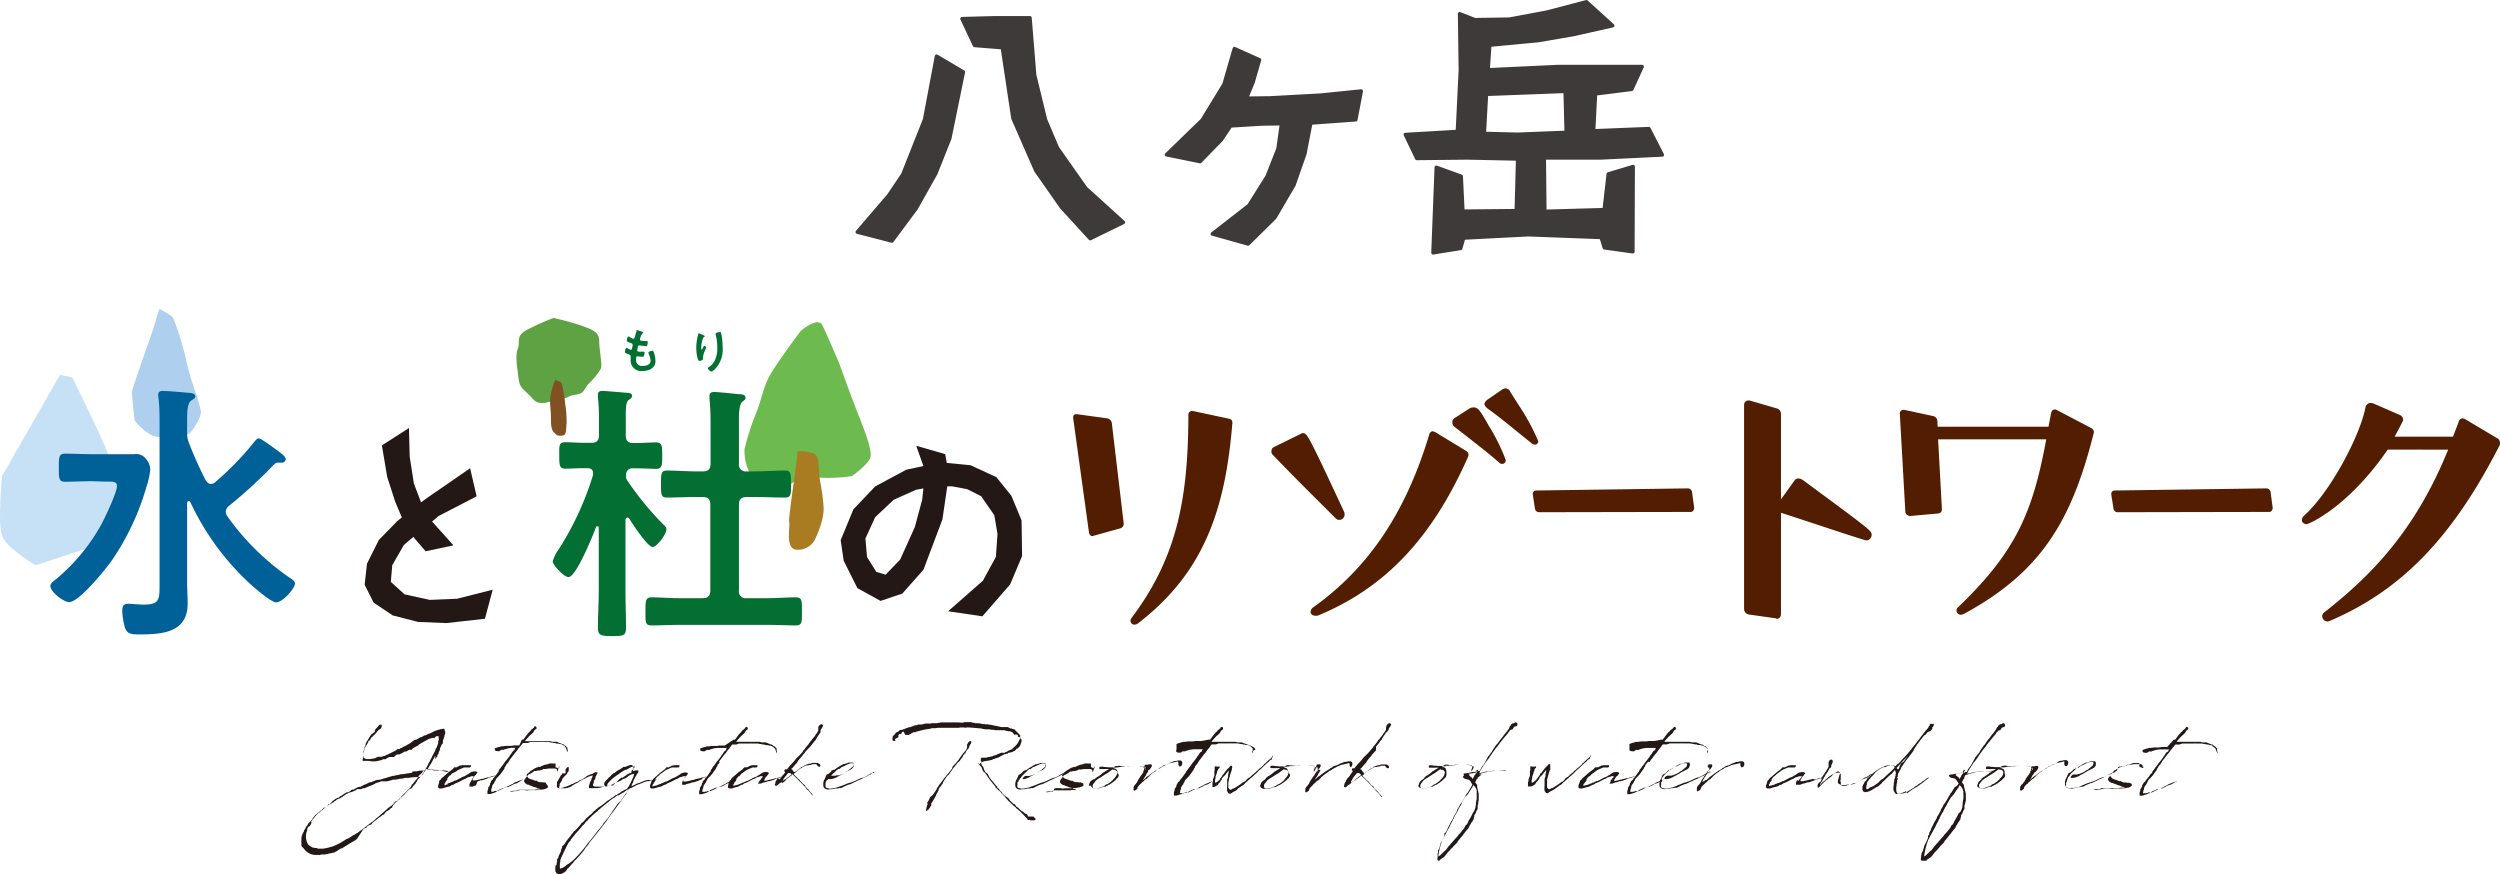 <svg xmlns="http://www.w3.org/2000/svg" viewBox="0 0 420.2 146.94"><defs><style>.cls-1{fill:#231815}.cls-10{fill:#046f32}</style></defs><g id="レイヤー_2" data-name="レイヤー 2"><g id="text"><path class="cls-1" d="M59 141.68h-.06l-.23.14-.25.16-.14.1-.17.09-.52.32-.08.1h-.2l-.3.16-.52.36-.31.16-.24.06-.69.14c-.22.05-.46.11-.7.15H54l-.2.08h-.73a2.46 2.46 0 01-2-1.07l-.16-.17-.07-.07h-.1v-.13l-.08-.13v-.44a3 3 0 010-.52v-.42l.07-.23v-.08c.11-.24.24-.5.38-.74v-.15l.23-.3.08-.27.09-.08.05-.07v-.06l.1-.05.17-.33.07-.08.23-.19a5.46 5.46 0 01.39-.45v-.08l.1-.16.15-.12.13-.21.06-.06.11-.1.21-.17.07-.08.25-.17.2-.19.06-.08h.06l.34-.3h.07v-.09l.07-.1h.14l.09-.05.1-.05.21-.15.09-.11.11-.11v-.09h.33l.61-.39.16-.16.19-.08.17-.16.09-.05.12-.06.17-.07h.07l.1-.06.57-.35v-.06h.07l.2-.13.08-.07.14-.11.2-.06.18-.14h.09l.13-.06.16-.05h.1l.73-.32v-.05h.08l.07-.07.1-.06h.67l.13-.09h.06l.08-.06h.24l1.64-.67.3-.2.24-.08.3-.06.32-.15h1.01l.86-.22.1-.06h.45l.52-.1.25-.07h.33l.35-.08.16-.06h.56c.48-.07.94-.11 1.37-.13h.69l.12-.18.06-.1.17-.26.11-.18.07-.13.07-.14.49-.77.1-.21.15-.31.07-.14.28-.51.13-.26.06-.1.15-.33.1-.19.27-.5.1-.21v-.08l.07-.15.07-.13.09-.15a7 7 0 00.24-.69v-.33l.09-.16v-.61l-.06-.05h-.31l-.24.06h-.46.93-.29l-.11.06-.09.11-.1.06h-.42l-.23.11h-.18l-1.05.59-.73.41v.07l-.24.16-.5.25-.18.11h-.06l-.06.07v.08h-.09v.08l-.09.07h-.4l-.26.14-.11.09h-.06l-.07.06h-.25c-.29.17-.59.33-.89.48h-.38l-.15.08-.11.07-.14.14-.08.06v.09h-.86l-.3.16-.13.07-.07.07-.1.06h-.38l-.19.09-.16.1h-.18a4.71 4.71 0 01-.81.18h-.12a2.06 2.06 0 01-.43 0h-.14l-.31-.08H61l-.06-.1v-.1l.06-.14v-.07a1.85 1.85 0 01.07-.61v-.61l.1-.16v-.1l.1-.17v-.23l.07-.11.1-.2v-.27l.06-.09.14-.24v-.1l.12-.11.34-.57.12-.21.06-.07.09-.14.63-.49v-.25l.06-.08.06-.1.06-.1.17-.14.09-.14h.06l.13-.19.17-.2h.31l.07.25-.08.19v.06l-.05.08-.13.13-.14.09-.18.12-.47.58-.12.11-.08.12h-.08l-.16.23h-.07v.09h-.07l-.11.1-.16.24v.05l-.1.17-.11.07H62l-.11.19v.07l-.08.15-.41.68-.28.79v.23l-.06.12v.55a.26.26 0 00.07.11l.17.07.15.08v.06h.8l.44-.08h.13l.25-.07.12-.07.19-.09.11-.07h.68l.24-.11h.12l.51-.22c.35-.17.37-.17 1.26-.62l.28-.14.1-.07v-.06l.09-.07h.34l.1-.08.17-.1h.08l.27-.16.15-.08.06-.07h.14l1-.59.17-.16.13-.1.18-.12.08-.06h.06l.21-.08H70l.7-.41h.13c.11-.07.25-.14.41-.22v-.07h.27l.38-.21.14-.09h.17c.24-.13.48-.24.72-.36l.06-.07h.1l.12-.07h.07l.35-.14h.09l.17-.06h.07l.14-.07h.22l.14-.06h.21v.07c.05 0 .08.08.09.14s0 .11 0 .18l.08.06v.38l-.1.22-.07.36-.07.14v.05l-.15.41v.41l-.06.12-.13.1-.31.71v.21l-.06.15-.11.19-.07.22v.09l-.07.11-.12.14v.19l-.24.28c0 .07-.07.14-.11.2V127l-.66 1.25-.06.1-.18.27-.18.31-.1.14v.06l-.14.22h.49l.66.15h1.78l.48.11h.1v.13h-.27l-.82-.19h-.15l-.14-.07h-.1l-.38-.07h-.45l-.3-.06h-.17l-.45-.09h-.56l-.06.21-.1.18-.17.19-.12.25-.08.1-.11.13-.14.12-.08.09-.07.11-.24.2-.22.25-.09.16v.09l-.19.21v.12l-.13.08v.06l-.07.05-.11.1-.07.1-.1.11-.07.13-.11.17h-.06l-.06.07h-.09l-.22.13-.42.41-.51.58-.09.07-.13.11-.14.1-.15.12-.13.2-.66.55-.28.27v.07h-.06l-.17.17v.09l-.11.1v.12l-.09.16h-.06l-.2.12-.07.1-.08.08-.16.08v.05l-.14.05-.23.14-.19.2-.09.13-.07.06v.12h-.17l-.14.09-.34.29-.2.1-1.13.92-.07.05v.09l-.07.1h-.06l-.12.06-.06.06h-.18a3 3 0 00-.3.23l-.07.08-.07.07v.1h-.21l-.24.17-.13.14L60 141l-.09.08-.14.1-.23.15-.07.05-.38.21h-.06zm10.26-11.79l-.87.12-.72.12h-.26l-.2.05-.21.06-.9.17h-.09l-.27.08-.22.06-1.35.41-.2.07h-.14l-.13.05h-.29l-.24.07-.17.06-.18.11h-.14l-.24.15h-.23l-.46.2-.18.11-.23.07-.27.13-.52.28h-.3l-.71.38-.09.07h-.25l-.17.08-.08.12-.11.08-.17.09-.13.08h-.25l-.28.17-.13.08-.47.31-.18.1-.13.08-.11.14h-.06l-.07.06h-.16l-.06.07h-.07l-.06.07h-.07l-.19.14c-.13.1-.31.22-.48.37v.05l-.16.19h-.05v.06l-.1.07-.19.17-.15.08-.21.14-.4.36-.15.11-.14.17h-.12l-.26.27-.07.06-.09.08-.07.05-.16.11a12.81 12.81 0 00-1.12 1.32v.33l-.11.24-.14.21-.18.14h-.12v.1l-.05.06-.09.22v.19l-.12.35-.07.36a2.51 2.51 0 00.26 1.54 1.89 1.89 0 00.22.31l.12.07.49.3h.18l.19.07h.32l.21.11h.89a9.88 9.88 0 001.06-.22l.14-.07h.13l.19-.06c.27-.11.55-.22.82-.35l.58-.29.22-.15.17-.08.17-.13.13-.06.31-.22h.07l.1-.07h.08l.16-.08.35-.22.06-.06.18-.12.17-.1h.07l.46-.31h.06l.34-.25.21-.2h.1l1.27-1c.07-.07.15-.12.22-.18l.06-.06h.13v-.07l.17-.13h.05l.41-.34.14-.14.13-.15.11-.07.13-.09.32-.27.09-.1.55-.48.14-.12.39-.33.37-.36h.07l.1-.08.22-.19h.06l.1-.09v-.07h.06l.06-.07.14-.13.14-.17.08-.13.13-.08.2-.09h.05l.55-.52.07-.08.09-.09v-.08l.23-.18.83-.82.25-.25.23-.27.11-.15v-.08l.09-.08v-.07l.27-.28.06-.11.15-.15.11-.17.34-.39.14-.21.09-.17.15-.18.07-.1h.06l.06-.06.18-.17.32-.46-.73.05-.47.11h-.63zm9.87 1.4l.26-.31v-.12l.17-.19.06-.07v-.14h-.37l-.41.16h-.17l-.4.25-.11.07h-.1l-.1.06-.32.16-.33.18-.12.06-.22.11h-.07l-.17.1h-.08l-.25.16-.09.06-.08.07h-.13l-.13.05-.34.19-.14.08h-.16l-.17.07h-.11a.42.42 0 01-.14.06h-.06l-.28.1h-.06l-.21.08h-.18c-.23 0-.41 0-.47-.17a.94.94 0 01.1-.62l.06-.17v-.27l.1-.14.15-.11.11-.18.06-.07.11-.09.17-.14.63-.56.18-.15.24-.2.12-.07.36-.27.17-.19.07-.07v-.09h.45l.45-.23.08-.07h.23l.13-.05h1.53v.2a1 1 0 01-.16.17.09.09 0 01-.1 0H78l-.2.08-.23.1-.32.14-.23.1-.24.16-.13.1-.65.33-.06.06-.13.14-.09.1-.1.05-.13.07v.05l-.13.14-.17.21v.19l-.06.07v.05l-.07.07-.07.09-.14.17v.17h-.06l-.07.09v.28l.3-.11h.13l.19-.07H75l.55-.24h.07l.1-.06.07-.06h.11c.16-.07.33-.14.48-.22l.07-.06h.16l.21-.1.11-.06.1-.06.38-.19.1-.07.39-.19h.09l.25-.13.13-.1.25-.13.07-.05.12-.07.07-.06.17-.11.18-.12.44-.09h.29l.1.06h.06a.18.18 0 01.11.1v.11l-.09.07a.18.18 0 01-.07.08l-.09.16-.09.07-.17.2-.08.11v.06l-.11.15a.53.53 0 00-.06.1v.11c0 .06-.05.11 0 .14h.41a2.6 2.6 0 00.31-.07h.11l.1-.05h.08l.5-.14h.15l.19-.06.11-.06h.06l.47-.13h.13l.68-.2h.07l.35-.11h.07v.1h-.11l-.24.06-.17.08h-.06l-.23.06h-.11l-.32.15-.24.1-.27.09-.31.11h-.06l-.14.06h-.27l-.12.07-.36.12-.25.65-.24.08-.22.07-.07.06h-.56v-.13a.3.3 0 010-.18v-.16l.1-.12v-.08l.12-.14z"/><path class="cls-1" d="M87.72 124.32h.22l.07-.07.38-.52.17-.23.07-.07.09-.12.28-.31.06-.06.06-.07.07-.07.07-.1.06-.09.2-.12.11-.13h.06l.08-.18.1-.1h.2l.11.2v.2l-.2.13-.14.12-.1.16-.07.1v.08l-.45.42-.14.1-.56.61-.31.38h4.3l.35.1h.77l.09.07a.58.58 0 01.17.06l.36.14.21.09a.07.07 0 00.06 0h.07l.17.09v.07l.13.1h.06a2.33 2.33 0 01.23.19l.09.14h.09v.21l.07.25v.2l-.05.08-.07-.08a.19.19 0 010-.08l-.1-.2-.1-.25v-.06l-.09-.13-.1-.11-.16-.14-.17-.13a.37.37 0 01-.1-.06h-.07l-.11-.07h-.2l-.22-.08h-.37l-.17-.09h-.21c-.23-.06-.47-.09-.71-.13l-.24-.05h-.86a2.06 2.06 0 00-.34 0h-1.88l-.16.09h-.05l-.21.08h-.79c-.08.12-.18.22-.25.31l-.05.09-.08.07c-.08.1-.17.2-.24.3l-.2.22-.21.33-.13.15-.24.27-.45.61-.1.12-.28.36v.08l-.07.07-.09.13-.09.17-.06.07-.1.11-.11.11-.09.11v.06l-.05.09-.21.3v.17l-.67.92-.22.25-.3.31-.07.07-.14.16-.08.14v.09l-.14.2-.12.26-.09.14-.2.25-.09.3v.15l-.11.19v.46h.49L83 133l.12-.06h.57l.37-.18.26-.11v-.07h.08l.41-.18.14-.09h.06l.66-.31.14-.08.1-.05.17-.07.22-.11.07-.09.15-.08.17-.06.2-.07.38-.19h.13l.2-.11h.08l.07-.05v-.05h.07v.14h-.11l-.38.25-.12.06-.15.1-.21.11-.16.07h-.14l-.2.1-.09.06h-.05l-.15.08-.18.12-.24.1h-.07l-.13.12h-.33l-.08.07h-.14l-.13.09h-.3l-.26.14-.15.07-.19.08-.16.09-.17.15-.14.09h.21-.2l-.12.09-.39.14-.52.16h-.39l-.05-.08v-.13a.89.89 0 010-.23 1.61 1.61 0 01.13-.42v-.25l.07-.09.09-.11.14-.26v-.2l.08-.1.08-.13v-.18l.07-.06.1-.09.12-.11.07-.1v-.13h.1l.18-.26c.06-.07.12-.16.19-.23l.08-.12.11-.16.09-.13.08-.11.06-.07s.07-.07.08-.11v-.18l.23-.3h.06v-.07l.16-.2.06-.11.11-.1.52-.75.07-.05.23-.3a2.46 2.46 0 00.17-.22l.23-.29v-.07l.22-.26.08-.08v-.06l.32-.43h.09l.1-.1v-.18l.13-.17h-1.51.88l-.36.06h-.12l-.72.21-.12.07h-.43l-.25.18-.11.05h-.28l-.33-.07-.11-.12v-.24a.12.12 0 010-.09v.05a4 4 0 01.86-.27l.23-.09h.31l.57-.07h.85l.35-.07h.53a1.52 1.52 0 01.21 0h.2z"/><path class="cls-1" d="M94 128.71v.38l-.11.07h-.07l-.13-.07-.21-.11h-.1v-.65h-.47c-.44 0-.25-.07-.77.07l-.17.08h-.06l-.42.08-.3.14-.24.1-.15.09h-.28l-.24.11h-.07l-.39.18-.21.15-.23.13-.08.07h-.06l-.08.06-.09.09-.08.12-.11.07-.07.07-.16.1a.54.54 0 00-.14.27c0 .14 0 0 .07.13v.07l.1.05.07.12v.07l.24.12.18.07.24.1h.13l.07.05.36.14h.27l.11.07v.05l.27.11h.49l.07.05h.45l.08.06.29.43.09.14v.18l-.06.08-.1.08-.19.08h-.07l-.09.06-.18.06h-.2l-.34.08-.62.05H88.9l-.17.05h-.21l-.36-.07h-.71l-.2.05h-.08l-.28.07-.21.07h-.27l-.38.08h-.32.05V133l.43-.08h.49l.39-.17h2.77l.24-.06h.7l.13-.07h.24-.41l-.21-.09h-.19l-.09-.1-.35-.14h-.15l-.36-.17a2.39 2.39 0 01-.59-.24h-.16l-.17-.07v-.09h-.07l-.14-.09-.17-.26v-.21.06a.38.38 0 01.08-.17c0-.06.09-.1.11-.16l.18-.27.1-.11.06-.1.08-.06.07-.1.09-.05v-.06H89v-.06h.08l.28-.17.13-.07.12-.11.08-.07h.06v-.07h.35l.28-.08h.27l.24-.07a.69.69 0 00.33-.12l.1-.07h.35a.2.2 0 00.1 0 3.66 3.66 0 01.48-.08h1.03l.19.06.14.1v.11c0 .07 0 .15.07.25v.07zm5 3.35a.7.7 0 01.06-.17v-.05l.07-.12v-.17c.09-.17.19-.33.27-.49v-.13l.07-.13.07-.13v-.08l.06-.09v-.18l-.19.07-.29.1h-.1l-.14.07-.36.18-.25.15h-.08l-.84.48-.07.07-.41.23-.15.06-.55.31v.07l-.13.06h-.05l-.07.06h-.06l-.08.09h-.16l-.08.06-.11.06h-.22l-.09.05h-.72l-.39-.05h-.17l-.14-.09h-.09v-.07a.5.5 0 010-.18v-.64l.07-.09v-.05l.1-.11.16-.3.05-.11.08-.12.07-.09.06-.15.08-.12.06-.07.08-.07.07-.1.07-.11.44.03.06-.1v-.62l.08-.07.16-.2.13-.08h.09l.07.05a.34.34 0 010 .2v.41l-.07.11-.14.16-.11.25-.1.09-.09.08-.08.1-.06.05-.06.07-.09.08-.3.38v.18a1.74 1.74 0 00-.2.3l-.14.2a.85.85 0 01-.09.14v.34l-.07.11v.09a.37.37 0 000 .11c.07.12.44 0 .79-.1l.08-.07H95l.22-.09h.11l.11-.06.58-.27.08-.07h.1l.13-.06h.08l.12-.11.35-.14h.1l.31-.19.06-.07h.06v-.05h.07l.19-.06.43-.25.12-.1.19-.1.17-.17.09-.05.13-.07.17-.08h.07l.11-.07.34-.12h.06l.13-.07.08-.09h.06a.88.88 0 01.24-.11l.13-.06s.07.06.09.08h.16v.14l-.11.13-.07.11v.09l-.13.17v.14l-.07.1v.14l-.06.13-.09.1v.05l-.11.17v.27l-.07.13c-.07.18-.1.32 0 .38a.49.49 0 00.28.13h.44a2.91 2.91 0 00.49 0h.28-.22.9-.36v.05h-.24l-.48.15h-.21l-.18.06h-.82a2.24 2.24 0 01-.41 0H99v-.13a.32.32 0 010-.2v-.1z"/><path class="cls-1" d="M93.57 145.29v-.3l.07-.15v-.38l.05-.11.17-.19v-.17c.13-.3.27-.6.42-.89v-.14l.06-.07v-.19l.06-.09.07-.13v-.18l.12-.16.22-.18.46-.69.56-.69.2-.27.08-.15.17-.14.11-.19.17-.17.14-.1.07-.07.07-.09.07-.05c.19-.2.4-.44.64-.74l.13-.1v-.12l.17-.12.13-.08.36-.38.08-.14.08-.09.14-.12.18-.16.1-.08.1-.12.24-.16.38-.36v-.12h.07c.33-.28.64-.55.92-.77l.07-.09h.11l.13-.1.67-.49v-.07h.07l.15-.1.19-.19.36-.22 1-.7.05-.07h.12l.82-.52.1-.1h.06v-.08h.16l.15-.12.08-.06.13-.06.17-.05.14-.07.3-.41c.06-.09.1-.18.17-.31l.25-.47v-.05l.12-.21.16-.36.11-.27.1-.32v-.13h-.16l-.15.07h-.1l-.07.05-.11.06h-.06l-.41.26v.05l-.48.31h-.18l-.31.19-.17.14-.44.19h-.09l-.09.06-.45.26-.11.12-.09.05v.13h-.55a2.11 2.11 0 01-.77.17q-.09 0-.09-.06l-.07-.08-.06-.12v-.35l.07-.1.07-.09.17-.22.08-.07.29-.27v-.05l.15-.13.1-.09.13-.1.14-.18.08-.07.1-.07.07-.06.12-.11h.07l.38-.27.07-.07.31-.2h.05l.16-.1.32-.2.12-.07.1-.1.09-.05h.34a2.76 2.76 0 01.93-.33 1 1 0 01.23.07s.08.16.14.2a1.06 1.06 0 010 .47v.1l-.06.14v.08l.1-.05.37-.09h.44v.3l-.1.16-.06.08-.07.07-.14.28-.18.3-.3.62v.11l-.06.17-.13.17-.07.21v.09l-.07.12.85-.4.14-.1h.1l.28-.09.42-.18.48-.19.09-.05h.07l.37-.07h1.02l.23-.07a.05.05 0 01.05 0h.12v.08h-.64l-.5.13-.11.07h-.27l-.29.07h-.1l-.34.17-.08.07-.3.07-.18.1-.29.08c-.28.13-.46.23-.7.35l-.11.07-.19.1-.11.07h-.11l-.31.17-.11.13-.07.08v.17l-.1.07-.07.1v.08l-.17.26-.81 1.13-.18.25-.08.11-.31.41a4.85 4.85 0 01-.28.4l-.14.19-.3.41-.62.81-.32.42v.06l-.18.28-.75.94-.34.46-.92 1.15c-.29.38-.6.75-.91 1.13v.07l-.65.82a6.73 6.73 0 01-.83 1.08c-.2.28-.49.51-.71.81l-.26.22-.09.11-.17.24a9.83 9.83 0 00-.8.91h-.07l-.13.18-.17.27a2.46 2.46 0 01-.87.53l-.27.07-.38-.12a.92.92 0 01-.29-.44.3.3 0 000-.1 1.19 1.19 0 010-.42v-.34l.06-.06a.5.5 0 00.16-.2zm10.8-10.73l.22-.3.07-.13.26-.38.15-.23.43-.56.19-.34c-.23.12-.44.24-.65.37v.06l-.11.05-.06.07-.29.13-.6.38h-.19l-.43.3-.1.11h-.1l-.69.51-.11.11c-.64.5-1.26 1-1.85 1.53l-.11.14-.17.1c-.48.44-1 .86-1.39 1.31l-.1.14-.11.07-.26.25v.06l-.09.1-.19.22-.1.1h-.07l-.24.34-.45.52-.51.55-.27.36a6.89 6.89 0 00-.49.6l-.07.21-.19.16-.21.29a.09.09 0 010 .05 6.17 6.17 0 00-.38.72c-.33.66-.65 1.31-.93 2v.34l-.07.08v.27a3.12 3.12 0 000 .68v.07h.15a2.2 2.2 0 00.58-.27l.24-.17.17-.17.38-.22a6.52 6.52 0 001.16-1 19.11 19.11 0 002-2.39c.27-.31.52-.63.78-.94l.58-.75a6.62 6.62 0 01.62-.76c.19-.24.39-.49.58-.75v-.07l.26-.31.47-.55.17-.24.07-.11.2-.27.18-.28.09-.1.08-.07v-.09l.18-.25c.15-.23.31-.45.48-.68l.07-.11.09-.13.06-.11.14-.16.12-.12zm-.25-3.61l.24-.17.06-.07h.21l.43-.28h.06v-.06l.15-.07.17-.15.08-.06h.06l.11-.06.15-.08h.14l.19-.08-.05-.09v-.13l.08-.14.17-.16.13-.15.06-.05v-.07l.1-.11v-.18a2.3 2.3 0 00-.79.24l-.1.06-.11.07-.17.11-.11.08h-.1l-.18.05-.2.1a.78.78 0 00-.18.11c-.23.14-.47.3-.71.47l-.11.09-.14.08-.1.08-.25.17-.3.23-.3.25-.26.26-.07.11h-.05l-.28.34-.09.23v.18h.18l.27-.09h.12l.17-.12.15-.05.32-.2h.13l.13-.07z"/><path class="cls-1" d="M114.71 131.29l.25-.31.06-.12.17-.19.06-.07v-.14h-.37l-.41.16h-.17l-.41.25-.11.07h-.1l-.1.06-.32.16-.33.18-.13.06-.21.11h-.07l-.17.1h-.08l-.25.16-.09.06-.08.07h-.13l-.13.05-.34.19-.15.08h-.15l-.17.07h-.11l-.14.06h-.06l-.28.1h-.06l-.21.08h-.18c-.23 0-.41 0-.47-.17a.94.94 0 01.1-.62l.06-.17v-.05l.06-.09v-.13l.09-.14.16-.11.11-.18.06-.07.11-.09.17-.14.63-.56.18-.15.24-.2.12-.07.36-.27.17-.19.07-.07v-.09h.45l.45-.23.08-.07h.23l.12-.05h.92v.2a1 1 0 01-.16.17.09.09 0 01-.1 0h-1.01l-.2.08-.23.1-.32.14-.23.1-.24.16-.13.1-.63.46-.06.06-.13.14-.1.1-.09.05-.13.07v.05l-.13.14-.17.21v.31l-.07.07-.07.09-.14.17v.17h-.06l-.07.09-.06.08v.26l.3-.11h.13l.19-.07h.09l.55-.24h.07l.1-.06.07-.06h.11l.48-.22.07-.06h.16l.21-.1.11-.06.1-.06.38-.19.1-.07.39-.19h.09l.25-.13.13-.1.25-.13.07-.05.11-.07.08-.06.16-.11.19-.12.43-.09h.3l.1.06h.06a.18.18 0 01.11.1v.11l-.09.07a.18.18 0 01-.07.08l-.1.16-.08.07-.17.2-.08.11v.06l-.11.15a.53.53 0 00-.06.1v.25c0 .03 0 0 0 0h.41a2.6 2.6 0 00.31-.07h.11l.1-.05h.08l.5-.14h.15l.19-.06.11-.06h.06l.47-.13h.13l.68-.2h.07l.35-.11h.07v.1h-.12l-.24.06-.16.08h-.06l-.07.22h-.11l-.32.15-.24.1-.27.09-.31.11h-.06l-.14.06h-.27l-.12.07-.36.12h-.11l-.24.08-.21.07-.07.06h-.51v-.13a.3.3 0 010-.18v-.16l.1-.12v-.08l.12-.14z"/><path class="cls-1" d="M123.3 124.32h.22l.07-.07.38-.52.16-.23.07-.07.1-.12h.05l.15-.21.06-.06.06-.07.07-.07.07-.1.06-.09.2-.12.11-.13h.06l.08-.18.1-.1h.2l.11.2v.2l-.19.13-.14.12-.1.16-.07.1v.08l-.45.42-.14.1-.56.61-.31.38h3.95l.35.1h.72l.09.07.17.06.36.14.21.09a.06.06 0 00.06 0h.07l.17.09v.07l.13.1h.11a2.33 2.33 0 01.23.19l.1.14h.09v.37l.07.25v.28l-.07-.08a.11.11 0 010-.08l-.1-.2-.09-.25v-.06l-.08-.13-.1-.11-.16-.14h-.05l-.17-.13a.27.27 0 01-.1-.06h-.07l-.11-.07h-.2l-.23-.08h-.36l-.17-.09h-.21c-.23-.06-.47-.09-.71-.13l-.24-.05h-1.02a2.06 2.06 0 00-.34 0h-1.84l-.16.09h-.06l-.21.08h-.69l-.25.31v.09l-.08.07a3.15 3.15 0 00-.24.3l-.2.22-.21.33-.13.15-.24.27-.45.61-.1.12-.28.36v.08l-.07.07.19-.12-.1.17v.07l-.1.11-.11.11-.09.11v.15l-.21.3-.06.17-.66.92-.22.25-.3.31-.07.07-.14.16-.09.14v.09l-.15.2-.11.26-.1.14-.19.25-.09.3v.15l-.12.19v.18l-.06.15v.13h.5l.24-.06.12-.06h.57l.37-.18.26-.11v-.07h.08l.41-.18.14-.09.67-.31.14-.08.1-.05.16-.07.23-.11.07-.09.16-.08.17-.06.2-.07.38-.19h.13l.2-.11h.08l.07-.05v-.05h.07v.07h-.11l-.38.25-.12.06-.15.1-.21.11-.16.07h-.14l-.2.1-.1.06-.15.08-.19.12-.24.1h-.07l-.12.12h-.33l-.08.07h-.14l-.13.09h-.3l-.27.14-.14.07-.19.08h-.05l-.17.09-.17.15-.14.09h-.08v.07H119l-.13.09-.39.14-.53.16h-.43v-.21a1.79 1.79 0 010-.23 1.61 1.61 0 01.13-.42v-.25l.07-.09.09-.11.14-.26v-.2l.09-.1.08-.13v-.18l.07-.06.09-.09.13-.11.07-.1v-.13h.1l.19-.26c.06-.07.12-.16.19-.23l.08-.12.11-.16.09-.13.08-.11.06-.07a.87.87 0 00.09-.11v-.18l.23-.3v-.07l.16-.2.06-.11.11-.1.52-.75.07-.05.23-.3a1 1 0 00.17-.22l.23-.29v-.07l.22-.26.07-.08v-.06l.32-.43h.09l.1-.1v-.18l.12-.17h-1.64l-.37.06h-.11l-.72.21-.13.07h-.42l-.25.18-.11.05h-.29l-.32-.07-.11-.12v-.24a.14.14 0 010-.09v.05a4 4 0 01.86-.27l.23-.09h.3l.58-.07h.84l.36-.07h.54a1.52 1.52 0 01.21 0h.2z"/><path class="cls-1" d="M127.65 131.29l.25-.31.06-.12.17-.19.06-.07v-.14h-.36l-.41.16h-.17l-.41.25-.12.07h-.1l-.1.06-.32.16-.32.18-.13.06-.21.11h-.07l-.17.1h-.09l-.25.16-.08.06-.09.07h-.13l-.12.05-.34.19-.14.08H124l-.16.07h-.12a.42.42 0 01-.14.06h-.05l-.29.1-.21.08h-.19c-.22 0-.4 0-.46-.17a.88.88 0 01.1-.62v-.17h.05v-.05l.06-.09v-.13l.1-.14.15-.11.12-.18v-.07l.12-.09.16-.14.64-.56.19-.15.24-.2.11-.07.37-.27.17-.19.07-.07.06-.09h.48l.45-.23.09-.07h.17l.13-.05h.91v.2s-.06.07-.15.17a.08.08 0 01-.1 0h-.16.09-.51l-.2.08-.22.1-.33.14-.22.1a2 2 0 00-.24.16l-.13.1-.64.46v.06l-.13.14-.1.1-.1.05-.13.07v.05l-.13.14-.17.21v.19l-.06.07v.05l-.08.07-.07.09-.14.17v.08l-.07.09-.06.08v.26l.29-.11h.13l.2-.07h.08c.19-.07.37-.16.55-.24h.07l.1-.06.07-.06h.12l.47-.22.07-.06h.16l.21-.1.11-.06.1-.06.38-.19.1-.07.4-.19h.08l.26-.13.12-.1.26-.13.07-.05.11-.07.07-.06.17-.11.18-.12.44-.09h.3l.09.06h.06a.14.14 0 01.11.1v.16l-.08.07a.27.27 0 01-.07.08l-.1.16-.08.07-.17.2-.09.11v.06l-.12.15a.24.24 0 000 .1v.11a.21.21 0 000 .14H128h.2a2.22 2.22 0 00.31-.07h.11l.1-.05h.09l.49-.14h.16l.18-.06.11-.06h.12l.46-.13h.13l.68-.2h.07l.35-.11h.07v.1h-.17l-.24.06-.17.08h-.06l-.22.06h-.11l-.33.15-.24.1-.27.09-.31.11h-.05l-.14.06h-.29l-.11.07-.37.12h-.12l-.24.08-.21.07-.07.06h-.51v.29a.23.23 0 010-.18v-.16l.1-.12v-.08l.11-.14z"/><path class="cls-1" d="M135.59 126.1l-.27.31v.06l-.1.11-.31.31v.08l-.34.39-.14.15-.07.05v.07l-.1.1-.1.13-.11.13v.08l-.11.16-.18.17-.48.57-.1.13h-.07l-.14.21h.15l.11.11v.08l.11.14.1.07.08.09v-.06h.07v.06h.05v-.05l.23-.17h.06v-.06l.06-.07h.08v-.05l.08-.06.1-.06.32-.24.07-.08.28-.11.24-.14.06-.09h.1l.25-.13h.06l.35-.12h.2l.36-.14h.19a1.86 1.86 0 01.34 0h.38l.18.13.14.06.06.12h.06v.24l-.17.11-.22-.08-.14-.17-.12-.15-.05-.05h-.67l-.24.14h-.27l-.17.07h-.35a5.3 5.3 0 00-.86.48h-.07l-.18.16h-.07l-.44.4-.17.14-.13.14-.21.12.25.27.06.06.17.15.1.09.28.32h.07l.62.72.11.06.09.11h.06l.15.18v.09l.26.28v.06h.06v.07h.07l.07.08.09.07.1.08v.06l.1.11.1.13.38.44.11.07v.11h-.09v-.14h-.12l-.16-.13v-.07l-.35-.42-.17-.15-.16-.09-.08-.15-.08-.12-.27-.33-.12-.07-.18-.24-.1-.07-.22-.25-.16-.14-.36-.38-.46-.45-.14-.12-.16-.15-.15-.13-.17.13-.08.09-.23.16-.1.1-.28.17-.15.19-.22.07a1.81 1.81 0 01-.29.19 3.39 3.39 0 01-.75.58l-.06.08-.25.2h-.17l-.14-.08v-.21h.06v-.14l.05-.14v-.13l.21-.28.13-.33.31.25.08-.06.14-.17.12-.14.11-.15v-.1l.17-.1.06-.06v-.1h.06l.11-.14.07-.11.06-.1h-.06l-.1-.21.05-.14.08-.11h.32l.59-.72.52-.55.48-.59.39-.38.17-.16.51-.55v-.11l.33-.34.14-.23.45-.53.41-.59.14-.13.11-.18.41-.48.22-.36.17-.21.17-.28.06-.08v-.65l.17-.27.26-.19h.14l.14.06v.07c.06 0 .1 0 .1.08a2 2 0 01-.36.64l-.13.38.14.04-.06.07-.13.14-.17.26-.1.15c-.07.12-.15.21-.22.31v.07l-.11.12-.09.23-.07.07-.08.08-.06.07-.16.17v.06l-.17.18v.06l-.12.11-.05.07-.09.09-.12.16-.08.08zm-3.59 5.1l.12-.11v-.06l.13-.09.07-.08.24-.15v-.06l.57-.38-.1-.13-.19-.2h-.39l-.14.17-.17.24-.41.5-.15.33-.2.29v.11l.06.06.38-.26zm6.89.04v.08l-.07.07v.05l-.06.09v.47a.4.4 0 000 .28c.09.1.05.1.4.21l.24.06h.39l1-.22.2-.09.55-.18.11-.07h.06l.84-.35h.06l.1-.06h.13l.46-.17h.06c.5-.21.7-.34 1.2-.56l.31-.12h.08l.26-.08.27-.12.17-.09.76-.46h.07a1.7 1.7 0 00.31-.21h.15v.13h-.27l-.32.23-.07.09h-.13a3.07 3.07 0 01-.39.23l-.09.06h-.06l-.45.23h-.05l-.12.06-.19.13-.54.22-.51.26-.7.34h-.06l-.15.1h-.17l-.11.06-.55.22-.21.12-.44.21h-.28l-.24.07h-.44a3.18 3.18 0 01-.57.13h-.43l-.16.06-.34-.06-.31-.15-.14-.2-.07-.18v-.59l.1-.36.1-.17.11-.25.08-.14v-.11l.09-.07v-.1l.09-.13.15-.07.06-.07h.1l.11-.09.14-.13.13-.1.1-.14v-.05l.07-.09h.14l.07-.07h.19a9.2 9.2 0 011-.66l.14-.1.18-.07.17-.11.1-.06h.2l.46-.15.13-.07h.72a.37.37 0 01.14.17v.53l-.11.19-.15.14-.15.1-.13.08-.49.25-.07.06h-.1a11.63 11.63 0 01-1 .61l-.41.2-.19.13-.36.15-.27.1-.38.07h-.32l-.09-.05v-.07l.1-.2.2-.18.18-.07h.68l.18-.07h.43l.41-.15.38-.18.19-.1.07-.08.18-.07v-.06l.21-.07.06-.06.18-.14.63-.53.06-.07v-.1l.07-.22v-.07l-.07-.08-.1-.05H143a4.59 4.59 0 00-1 .41l-.16.08-.07.06h-.09l-.31.17-.16.13-.1.1h-.19a4.5 4.5 0 00-.37.28l-.07.09-.18.16-.1.1-.16.14-.2.2-.19.23-.08.13-.1.14-.14.14zm12.95-8.3l-.31.2v.15l-.15.1h-.23l-.1.08-.05.13v.32l-.12.05-.22.13-.13.07h-.06c0 .07-.05.18 0 .27s0 .1 0 .14a1.85 1.85 0 00-.41-.07v-.06a.71.71 0 010-.57v-.19l.2-.12c.1-.09.14-.22.24-.3a1.8 1.8 0 00.19-.2l.28-.08.1-.13.11-.1.17-.08h.2l.28-.08.13-.06h.05c.24-.13.52-.2.78-.31h.14c.2-.07.4-.13.58-.21s.24-.09.37-.12h.21l.1-.06.12-.06h.55l.29-.06a4 4 0 01.5-.11h.81l.15-.06h.98l.06-.06h.3l.14-.07h2.75c.34 0 .68.05 1 .05l.22-.09h1.17l.34.11h.11a.53.53 0 01.17 0v.07h.27c.28 0 .57 0 .86.1s.41 0 .62.08h.49a.59.59 0 00.24.07h.14c.16 0 .28.08.44.1.45.08.9.18 1.36.29h.98a.53.53 0 00.17 0l.11.1h.07l.07.06.1.07h.23l.23.11h.13l.06.05h.12l.06.1.25.26.1.11.09.07.12.14h.05l.07.11.07.08.05.07h.06v.1l.06.08h-.05v.46c0 .13-.13.11-.16.25a2.61 2.61 0 01-.77 1.07l-.13.13-.08.06-.27.29h-.1l-.14.06-.14.07h-.07l-.1.07-.17.1-.12.1h-.12l-.28.14v.07h-.13v-.06h-.41a4.92 4.92 0 01-.6.23l-.08.07-.24.11h-.08a.89.89 0 01-.2.06c-.11 0-.23.11-.34.16h-.22l-.27.1c-.14 0-.28 0-.44.1h-.82l-.09.08-.05.08v.41h.09v.2l-.06.07.06.17a2.77 2.77 0 00.1.26 1 1 0 00.18.24c.12.12.12.45.24.57v.06l.07.13.07.11c.11.17.28.18.41.35a6.45 6.45 0 00.31.58.88.88 0 00.12.21 2.61 2.61 0 01.27.31l.09.07c0 .09.14.16.19.24l.07.11a3.9 3.9 0 01.31.4l.12.11.1.11.05.14c0 .07.17.11.21.18a4.17 4.17 0 00.36.47h.05l.2.26.08.17.09.07.21.21h.09l.11.16.14.06.4.3.06.14.07.06v.07l.69.65h.16v.06l.13.08v.12l.08.07c.1.14.27.19.39.31l.55.52h.09c.18.17.4.31.58.49h.18a.66.66 0 00.16.17v.16l.1.1h.87l.1.09a.68.68 0 00.18.2l.1.09v.12l-.1.08-.12.06h-.47a.86.86 0 01-.17 0l-.12-.07h-.07l-.05-.07v.07h-.24v-.07l-.08-.15-.12-.1-.05-.07-.08-.07a.61.61 0 01-.17-.19l-.8-.83-.12-.07-.48-.41c-.07 0-.08-.11-.12-.15l-.11-.08-.12-.1a1.92 1.92 0 01-.22-.18l-.09-.11-.17-.13a5.66 5.66 0 00-.43-.42c-.06 0-.1-.1-.16-.16l-.07-.1-.07-.07-.07-.09-.12-.08-.05-.11-.06-.06a1.26 1.26 0 01-.13-.17l-.12-.12c-.13-.08-.17-.21-.29-.31h-.08v-.09a2.75 2.75 0 00-.22-.26 1.26 1.26 0 01-.2-.2h-.08l-.13-.16c-.06-.08-.17-.14-.23-.24h-.12l-.07-.26-.52-.62c-.36-.45-.72-.9-1-1.38l-.1-.16-.06-.06-.1-.08-.07-.11-.11-.06-.11-.13v-.08l-.07-.08-.08-.13v-.11l-.14-.28-.14-.17-.15-.15-.09-.12v-.22h-.08v-.24h-.05.05v.98-.54h.11l.09-.07.12-.1c.41-.41 1.06-.37 1.6-.49a1.55 1.55 0 01.31-.07l.1-.06.12-.09h.16l.14-.07.08-.06h.13l.25-.1h.06c.14-.09.3-.13.44-.23l.09-.06.15-.08.13-.08.21-.08.1-.08h.18l.13-.06a1 1 0 00.17 0c.07 0 .08-.13.15-.16h.09l.52-.1.25-.15a1.52 1.52 0 01.2-.06l.2-.22a.67.67 0 00.12-.16h.13l.23-.22.12-.11v-.06l.06-.07.06-.08.08-.26.09-.21v-.08l.06-.09v-.09a.85.85 0 00-.09-.38l-.25-.29h-.17l-.13-.12v-.23l-.1-.07h-.5l-.07-.1-.17-.2-.09-.11-.41-.15h-.28l-.14-.05h-.1a1.71 1.71 0 01-.38-.13h-1.63l-.11-.07h-.35l-.54-.07h-.65l-.14-.06h-.21l-.14-.07c-.82-.07-1.65-.16-2.47-.2a2.41 2.41 0 00-.37.07l-.19-.06h-.68l-.16.06h-.14a1.54 1.54 0 00-.17 0h-1a1.62 1.62 0 00-.31 0h-1.91c-.15 0-.31.07-.48.07h-.46c-.16 0-.33.06-.48.12H156c-.29.08-.6.09-.9.19-.46.1-.91.23-1.37.37h-.23l-.1.07-.13.07-.12.07-.24.14a.58.58 0 01-.19.1h-.54zm8.68 5.51c.17-.22.36-.45.55-.67l.24-.37.11-.14.13-.19a5 5 0 01.36-.48l.27-.32.18-.21.05-.1.08-.13v-.07l.06-.13v-.28a1.78 1.78 0 010-.26l.07-.08c.06-.1.1-.2.16-.28a.66.66 0 01.24-.17h.12l.1.06v.19a.54.54 0 000 .1l-.11.14-.18.31-.13.41-.16.13-.07.07v.07l-.13.11c0 .07-.06.11-.09.17l-.11.13h.07v.11l-.08.1v-.1l-.13.11-.08.17-.12.07-.11.26-.1.19a1.33 1.33 0 01-.17.16l-.14.23-.07.09-.1.13-.15.13-.1.07-.85 1.07-.07.11c0 .06-.08.13-.12.17l-.2.27-.07.07v.06c-.1.15-.22.27-.34.42h-.07l-.07.07-.07.08v.07l-.08.1-.08.11-.05.08c-.14.21-.27.4-.38.6l-.06.12v.05l-.07.16-.11.1-.1.14v.11h-.07c-.08.14-.21.24-.29.4l-.09.25v.14l-.12.1v.11c-.11.14-.18.3-.3.45v.16l-.15.21a1.34 1.34 0 01-.13.27c-.13.17-.2.37-.32.53s-.16.24-.2.36v.27l-.16.22-.05.17h-.09v.07a1.81 1.81 0 01-.19.25h-.1a.33.33 0 01-.13.17v.09-.05h-.09l-.07-.14a5.54 5.54 0 01.29-1.08l-.09-.06v-.17h.05l.06-.08.06-.13.07-.1.08-.16.16-.38.14-.12.07-.07.25-.2c.2-.32.45-.62.67-1v-.08l.09-.13v-.06l.1-.05.06-.07v-.08l.3-.42.2-.23.1-.16a2.92 2.92 0 00.29-.4l.05-.07.18-.19c.41-.52.83-1 1.23-1.53l.07-.13-.12-.02.36-.43.09-.08z"/><path class="cls-1" d="M171.19 131.24v.08l-.07.07-.05.05-.06.09v.47a.42.42 0 000 .28c.08.1 0 .1.39.21l.24.06h.4l1-.22.19-.09.55-.18.12-.07h.05l.85-.35.1-.06h.13l.46-.17h.06c.51-.21.71-.34 1.2-.56l.31-.12h.09l.25-.08.27-.12.17-.09.77-.46h.07a2.13 2.13 0 00.31-.21h.19v.13h-.27l-.33.23-.07.09h-.07a4.1 4.1 0 01-.4.23l-.1.06h-.06l-.45.23h-.06l-.11.06-.2.13-.54.22-.5.26-.71.34h-.06l-.16.1h-.17l-.11.06-.55.22-.21.12-.43.21h-.29l-.24.07h-.38a3.27 3.27 0 01-.56.13h-.49l-.15.06-.34-.06-.31-.15-.14-.2-.07-.18v-.54l.1-.36.1-.17.11-.25.09-.14v-.11l.08-.07v-.1l.09-.13.16-.07v-.07h.1l.11-.09.14-.13.13-.1.1-.14.06-.05.07-.09h.14l.07-.07h.18a9.2 9.2 0 011-.66l.14-.1.18-.07.17-.11.1-.06h.2c.16-.05.31-.11.47-.15l.12-.07h.74c.07.06.13.1.14.17h.05v.3l-.06.21-.11.19-.14.14-.16.1-.12.08-.5.25-.07.06h-.1a10.35 10.35 0 01-1 .61l-.41.2-.18.13-.37.15-.27.1-.38.07h-.22.3l-.09-.05v-.07l.1-.2.2-.18.18-.07h.68l.18-.07h.06l.41-.15.38-.18.18-.1.07-.08.19-.07v-.06l.21-.07.06-.06.18-.14.64-.53.05-.07v-.1l.07-.22v-.07l-.08-.08-.09-.05h-.41a4.59 4.59 0 00-1 .41l-.17.08-.07.06h-.14l-.31.17-.15.13-.1.1h-.2a4.5 4.5 0 00-.37.28l-.07.09-.18.16-.1.1-.15.14-.2.2-.2.23-.09.13-.09.14-.15.14z"/><path class="cls-1" d="M184.05 128.71v.38l-.11.07h-.07l-.13-.07-.21-.11h-.1v-.05h-.06v-.6h-.46c-.44 0-.26-.07-.78.07l-.17.08h-.05l-.43.08-.29.14-.24.1-.16.09h-.28l-.24.11h-.07l-.38.18-.21.15-.22.13-.09.07h-.05l-.09.06-.08.09-.09.12-.11.07-.07.07-.15.1a.47.47 0 00-.14.27c-.05.14 0 0 .07.13v.07l.1.05.07.12v.07l.24.12.19.07.24.1h.12l.07.05.37.14h.27l.11.07.06.05.27.11h.49l.07.05h.45l.07.06.24.08.09.14v.21l-.06.08-.1.08-.2.08h-.07l-.08.06-.19.06h-.15l-.34.08-.62.05h-1.34l-.17.05h-.21l-.37-.07h-.7l-.2.05h-.08l-.23.48-.21.07h-.27l-.38.08h-.37l.06-.06.42-.08h.49l.39-.17h2.77l.24-.06h.7l.13-.07h.24-.4l-.22-.09h-.2l-.08-.1-.35-.14h-.16l-.35-.17a2.09 2.09 0 01-.59-.24h-.15l-.17-.07v-.09h-.08l-.14-.09-.17-.26v-.21.06a.56.56 0 01.09-.17c0-.06.08-.1.11-.16l.18-.27.1-.11v-.1l.09-.06.07-.1.08-.05.06-.06h.14v-.06h.08l.29-.17.12-.07.13-.11.09-.07h.05v-.07h.26l.28-.08h.27l.24-.07c.23 0 .25-.1.32-.12l.1-.07h.36a.18.18 0 00.09 0 4.34 4.34 0 01.48-.08h1.03l.18.06.15.1v.11l.07.25v.09zm4.02 1.56l-.06.12v.11l-.09.14-.1.14-.12.08-.15.15v.07l-.07.07-.12.08a6 6 0 01-.84.6l-.15.09h-.09l-.11.09-.07.07h-.1l-.05.07-.1.07h-.36c-.23.08-.43.17-.62.22h-.06l-.06.07h-.78a.72.72 0 01-.21-.05c-.05 0-.35-.19-.36-.28v-.13h-.4v-.08l.1-.26.1-.24.05-.08.17-.17.1-.07.24-.17.24.02v-.07l.06-.06.31-.24.08-.07h.07l.11-.07.34-.25.07-.07.12-.08.1-.11.13-.11.2-.08.18-.15.11-.06.13-.07c.14-.08.27-.18.4-.25h-.64a2.74 2.74 0 01-.43 0h-.49l-.09-.06v-.17l.11-.17h.51l.21.06a4 4 0 01.67.05h.89a.33.33 0 00.13-.07l.13-.08.11-.06h.48a1 1 0 01.3 0h.1a.4.4 0 01.16.08h.77l.23-.07h2.18l.4.09h.11v.06a1.94 1.94 0 01.24.15h.07v.09l.06.08-.08.07-.05.1-.12.23-.06.08-.05.08h-.09v-.11a1 1 0 01.08-.18v-.08l.1-.25a.35.35 0 010-.06v-.07l-.15-.07-.11-.08-.21-.06a4.58 4.58 0 00-.93-.07h-.38a2.1 2.1 0 00-.37 0c-.62 0-1.06.1-1.46.15h-.43l-.7.1h-.48l-.07.05a2.21 2.21 0 01.37.14h.05l.11.07.17.18v.1l.07.17v.25a1.6 1.6 0 01.24.29zm-.34-.1v-.08l.05-.13v-.19l-.07-.14-.09-.08-.1-.08-.11-.07h-.22l-.12-.07h-.08c-.18.11-.35.25-.61.42l-.12.1-.1.08-.51.3-.14.1-.1.05-.28.19-.08.06-.21.11-.17.11-.15.1-.07.06-.2.14-.16.19-.12.17-.08.09a1.17 1.17 0 00-.23.35v.24a.39.39 0 00.11.27l.09.06h.08a2 2 0 001-.17 5.05 5.05 0 00.61-.23l.17-.09.11-.11.24-.13h.09l.44-.3.33-.29.09-.07.08-.1.05-.07h.05v-.05a2.38 2.38 0 00.53-.74zm.55-1.53c-.1-.06-.28 0-.43.07z"/><path class="cls-1" d="M191.75 131.27v.06l.11-.1.2-.14h.17l-.05-.06h.08l.26-.24.22-.22.26-.16.24-.18.27-.21.4-.28.25-.17.07-.07h.06l.12-.08.28-.17.31-.25.09-.06.21-.08.15-.14.16-.09.29-.1h.13a3.45 3.45 0 01.47-.23l.08-.07.25-.1.26-.08.13-.07.15-.06h.28a1.61 1.61 0 01.65-.1h.14a.57.57 0 01.17.12l.1.12v.36l-.17.34-.17.06h-.15l-.09-.1v-.14l-.07.05v-.42L198 128h-.21l-.2.09h-.19l-.15.07h-.08l-.57.12c-.27.11-.49.22-.58.26h-.08l-.07.07-.57.29-.21.13-.08.08-.27.15h-.07l-.13.1-.21.14-.08.1-.41.26-.61.51-.08.13-.1.07-.18.2-.17.15h-.06l-.11.07-.1.1-.11.1-.13.14-.07.07h-.05l-.14.14-.06.1h-.06l-.05.07-.14.13-.24.24-.07.11-.06.07-.07.13v.15l-.09.09-.22.17-.14.09h-.13l-.07-.1a.17.17 0 010-.14v-.33l.06-.17.1-.14.06-.05v-.07l.13-.09.17-.24.1-.14.07-.14.08-.21.1-.08v-.09l.16-.2.18-.29.24-.3.14-.24.06-.08.07-.13.1-.14.08-.14h.09l.09-.1V129h-.05v-.06l-.05.07c-.08.07-.13 0-.13-.07v-.14h-.07v-.05l.05-.09.07.05v-.17h.57v-.07h.51-.07a.25.25 0 01.18.18 1 1 0 01-.29.55l-.15.2h-.09l-.13.14v.17a3.3 3.3 0 01-.22.3l-.08.12v.09l-.06.1-.12.21-.09.1-.08.14-.17.27-.1.21-.08.14-.07.07z"/><path class="cls-1" d="M203.15 124.32h.23l.07-.07.38-.52.17-.23.07-.07.1-.12.16-.21.06-.06h.06l.06-.07.07-.07.07-.1.06-.09.2-.12.11-.13h.06l.08-.18.1-.1h.2l.11.2v.2l-.19.13-.15.12-.09.16-.07.1v.08l-.45.42-.14.1-.56.61-.32.38h4.05l.35.1h.77l.09.07.17.06.37.14.21.09a.06.06 0 00.06 0h.07l.16.09v.07l.12.1h.12a2.33 2.33 0 01.23.19l.1.14h.08v.37l.07.25v.28l-.07-.08a.11.11 0 010-.08l-.1-.2.55-.27v-.06l-.08-.13-.1-.11-.16-.14h-.06l-.17-.13a.27.27 0 01-.1-.06h-.07l-.11-.07h-.2l-.23-.08h-.36l-.17-.09h-.21c-.23-.06-.47-.09-.71-.13l-.24-.05H207a1.94 1.94 0 00-.33 0h-1.9l-.15.09h-.06l-.21.08h-.69c-.09.12-.19.22-.26.31v.09l-.08.07a3.15 3.15 0 00-.24.3l-.19.22-.22.33-.12.15-.24.27-.45.61-.1.12-.28.36v.08l-.07.07-.09.13-.1.17-.05.07-.1.11-.12.11-.08.11v.15l-.21.3-.06.17-.66.92-.22.25-.3.31-.07.07-.14.16-.09.14v.09l-.14.2-.11.26-.1.14-.2.25-.08.3v.15l-.12.19v.18l-.06.15v.13h.5l.24-.06.13-.06h.57l.36-.18.27-.11v-.07h.09l.4-.18.15-.09h.05l.66-.31.15-.08.09-.05.17-.07.23-.11.07-.09.16-.08.17-.06.2-.07.38-.19h.13l.19-.11h.13l.07-.05v-.05h.07v.07h-.11l-.39.25-.11.06-.15.1-.21.11-.16.07h-.14l-.2.1-.1.06-.15.08-.19.12-.24.1h-.07l-.12.12h-.33l-.08.07h-.14l-.13.09h-.3l-.27.14-.14.07-.2.08-.17.09-.17.15-.14.09H199v.07h-.2l-.13.09-.39.14-.53.16h-.44v-.21a1.79 1.79 0 010-.23 1.53 1.53 0 01.12-.42v-.25l.07-.09.08-.11.15-.26v-.2l.09-.1.08-.13v-.1l.06-.08.07-.06.09-.09.13-.11.07-.1v-.13h.1l.19-.26a1.92 1.92 0 01.19-.23l.08-.12.11-.16.09-.13.08-.11.06-.07a.87.87 0 00.09-.11v-.06l.06-.05v-.07l.23-.3h.05v-.07l.16-.2.05-.11.12-.1.52-.75.07-.05.22-.3a1 1 0 00.17-.22l.22-.29v-.07l.23-.26.07-.08v-.06l.32-.43h.09l.09-.1.06-.06v-.12l.12-.17h-1.63l-.37.06h-.11l-.72.21-.13.07h-.42l-.25.18-.12.05h-.28l-.32-.07-.11-.12v-.24a.14.14 0 01.05-.09V125v.05a4 4 0 01.86-.27l.22-.09h.31l.58-.07h.84l.35-.07h.54a1.52 1.52 0 01.21 0h.2z"/><path class="cls-1" d="M205 128.82v.25h-.05l-.06.06-.07.08-.07.09-.06.16-.06.1-.08.18v.14l-.25.68v.27l-.08.29v.36c.06.14.26.06.72-.36l.07-.07.11-.17-.12.12.08-.13.3-.38.06-.11v-.06l.07-.07.11-.1.14-.19.1-.12v-.05l.08-.08.07-.11.11-.1v-.06l.1-.08a3.62 3.62 0 01.46-.44v-.08l.2-.13a.34.34 0 01.12 0c.07 0 .09 0 .1.08h.06l-.06.05v.26l-.05.08v.27l-.1.13v.07q-.1.36-.24.72v.18l-.07.05v.1l-.12.46v.22l-.06.09v.94a1.15 1.15 0 00.15.2.29.29 0 00.38.09l.07-.05.12-.1h.12l.17-.07.07-.05.76-.48.21-.14.18-.17h.07l.07-.11.13-.06h.07l.14-.09.36-.29.06-.14.23-.13.05-.1h.06l.14-.07.25-.23.1-.1.42-.35.4-.38.18-.13.24-.25.1-.07.25-.21.1-.07.31-.31.08-.13.13-.11.09-.05a2.77 2.77 0 01.24-.25l.41-.37.19-.15h.07v-.08l.15-.16.13-.2.07-.06v.06a1.21 1.21 0 01-.09.2l-.13.24v.2h-.16l-.08.06-.11.1-.11.12-.07.09-.19.14-.14.12-.18.15-.06.07-.06.07-.07.06-.29.28-.07.05-.05.07-.19.17-.11.1-.11.08-.7.68c-.23.22-.45.41-.69.61s-.4.37-.66.59l-.12.13-.22.14-.15.2-.1.09-.13.1-.17.11-.11.05-.1.09-.63.44v.07h.07c-.22.13-.43.25-.61.34-.42.18-.47.45-.78.32h-.09l-.05-.1a.43.43 0 01-.19-.29v-.06l-.07-.08.05-.08a2.92 2.92 0 010-.66v-1.14l.08-.07v-.07l.08-.28v-.35l.1-.37v-.33l-.13.15-.09.16-.17.15-.12.21-.08.09-.09.1-.26.24-.21.24v.19l-.06.05-.11.1v.11l-.1.07-.12.17-.12.11-.07.13-.06.1v.09h-.09l-.32.2-.26.12h-.27s-.06 0 0-.07v-.71l.08-.06V131l.24-.6v-.81l.05-.11v-.58l.1-.1h.13l.16.06h.18zm11.85 1.45l-.06.12v.11l-.09.14-.1.14-.12.08-.14.15-.06.07-.07.07-.11.08a6.53 6.53 0 01-.83.6l-.27.17h-.14l-.11.09-.07.07h-.1l-.05.07-.1.07h-.35c-.23.08-.42.17-.62.22h-.06l-.06.07h-.92a.72.72 0 01-.21-.05c-.05 0-.35-.19-.36-.28v-.13h-.05v-.08l.1-.26.1-.24.05-.08.17-.17.1-.07.24-.17.21-.21v-.07l.06-.06.31-.24.08-.07h.08l.12-.07.34-.25.07-.07.13-.08.1-.11.12-.11.2-.08.18-.15.12-.06.12-.07c.14-.08.27-.18.4-.25h-.64a2.74 2.74 0 01-.43 0h-.49l-.08-.06-.05-.07v-.1l.11-.17h.51l.21.06a4.11 4.11 0 01.68.05h.93a.37.37 0 00.12-.07l.13-.08.11-.06h.31a1 1 0 01.3 0h.1a.4.4 0 01.16.08h.77l.22-.07h2.12l.4.09h.11v.06a1.94 1.94 0 01.24.15h.07l.05.09.05.08-.08.07v.1l-.13.23-.06.08-.05.08h-.09v-.11a1 1 0 01.09-.18v-.08l.1-.25a.35.35 0 010-.06v-.07l-.14-.07-.12-.08-.21-.06a4.54 4.54 0 00-.93-.07h-.38a2.21 2.21 0 00-.37 0c-.62 0-1 .1-1.46.15h-.42l-.71.1h-.48l-.07.05a2.21 2.21 0 01.37.14h.05l.12.07.17.18v.1l.07.17v.25a.8.8 0 01.37.44zm-.34-.1v-.08l.06-.13v-.21l-.07-.14-.09-.08-.09-.08-.12-.07h-.22l-.12-.07h-.08c-.18.11-.35.25-.6.42l-.13.1-.1.08-.51.3-.14.1-.1.05-.28.19-.07.06-.21.11-.17.11-.16.1-.07.06-.2.14-.16.19-.12.17-.07.09a1.17 1.17 0 00-.23.35v.27a.44.44 0 00.11.27l.09.06h.08a2 2 0 001-.17 5.05 5.05 0 00.61-.23l.17-.09.12-.11.24-.13h.08l.44-.3.34-.29.08-.07.09-.1v-.07h.05v-.05a2.38 2.38 0 00.55-.75zm.55-1.53c-.1-.06-.28 0-.42.07z"/><path class="cls-1" d="M220.53 131.27v.06l.11-.1.2-.14h.18l-.06-.06h.08l.26-.24.23-.22.25-.16.24-.18.27-.21.4-.28.25-.17.07-.07h.06l.13-.08.28-.17.11-.11.09-.06.21-.08.15-.14.16-.09.3-.1h.12a3.45 3.45 0 01.47-.23l.08-.07.26-.1.25-.08.13-.07.15-.06h.29a1.57 1.57 0 01.64-.1h.15a.52.52 0 01.16.12l.1.12v.36l-.17.34-.17.06h.04l-.08-.1v-.14l-.08.05v-.42l-.05-.07h-.21l-.2.09h-.18l-.16.07H226l-.57.12-.58.26h-.08l-.07.07-.56.29-.22.13-.08.08-.27.15h-.07l-.13.1-.21.14-.08.1-.41.26-.61.51-.08.13-.1.07-.18.2-.17.15h-.06l-.11.07-.1.1-.12.1-.12.14-.07.07h-.06l-.14.14-.06.1-.06.07-.14.13-.24.24-.07.11-.06.07-.07.13v.15l-.08.09-.23.17-.14.09h-.13l-.07-.1a.17.17 0 010-.14v-.33l.06-.17.1-.14.06-.05v-.07l.13-.09.17-.24.1-.14.07-.14.08-.21.1-.08v-.09l.16-.2.18-.29.24-.3.14-.24.06-.08.07-.13.1-.14.09-.14h.08l.09-.1V129h-.05v-.06l-.05.07c-.07.07-.13 0-.13-.07v-.14h-.07v-.05l.05-.09.08.05v-.17h.07v-.07h.51-.07a.25.25 0 01.18.18 1 1 0 01-.29.55l-.15.2h.44l-.12.14-.06.07v.1a3.3 3.3 0 01-.22.3l-.08.12v.09l-.06.1-.12.21-.09.1-.08.14-.17.27-.1.21-.08.14-.07.07zm10.76-5.17l-.27.31-.06.06-.1.11-.31.31v.08l-.34.39-.14.15-.07.05v.07l-.09.1-.1.13-.11.13v.08l-.11.16-.19.17-.48.57-.1.13h-.07l-.14.21h.16l.12.11v.08l.11.14.1.07.09.09v.2h.07v.06h.06v-.05l.22-.17h.1v-.13h.09v-.05l.08-.06.1-.06.33-.24.07-.08.28-.11.24-.14v-.09h.1l.25-.13h.06l.36-.12h.2l.37-.14h.18a2.09 2.09 0 01.34 0h.38l.18.13.15.06v.12h.06v.24l-.17.11-.21-.08-.14-.17-.11-.15-.06-.05h-.66l-.24.14h-.26l-.17.07h-.35a4.91 4.91 0 00-.86.48h-.07l-.18.16h-.07l-.44.4-.17.14-.12.14-.21.12.25.27.06.06.16.15.1.09.29.32h.07l.62.72.11.06.08.11h.06l.16.18v.09l.25.28v.06h.05v.07h.07l.07.08.08.07.1.08.06.06.1.11.09.13.39.44.11.07v.11h-.14v-.14h-.06l-.15-.13v-.07l-.36-.42-.17-.15-.15-.09-.09-.15-.08-.12-.27-.33-.11-.07-.18-.24-.1-.07-.23-.25-.15-.14-.37-.38-.45-.45-.14-.12-.16-.15-.16-.13-.17.13-.09.09-.22.16-.1.1-.28.17-.16.19-.21.07a2.49 2.49 0 01-.3.19 3.23 3.23 0 01-.74.58h-.05v.08l-.26.2h-.16l-.15-.08v-.21h.05v-.14l.06-.14v-.13l.21-.28.12-.33.14-.18.09-.06.14-.17.11-.14.12-.15v-.1l.17-.1v-.16h.05l.12-.14.07-.11v-.1l-.1-.21v-.14l.09-.11h.3l.59-.72.53-.55.47-.59.4-.38.17-.16.51-.55.06-.11.32-.34.14-.23.45-.53.41-.59.14-.13.12-.18.4-.48.23-.36.17-.21.17-.28.05-.08v-.3l.05-.26v-.09l.17-.27.27-.19h.14l.14.06v.07c.06 0 .1 0 .1.08a2.18 2.18 0 01-.37.64l-.12.38-.16.14-.06.07-.12.14h-.05l-.16.26-.1.15c-.07.12-.16.21-.23.31v.07l-.12.12-.08.23-.07.07-.08.08-.06.07-.15.17v.06l-.17.18v.06l-.11.11-.06.07-.08.09-.13.16-.07.08zm-3.64 5.1l.13-.11v-.06l.13-.09.07-.08.24-.15v-.06l.56-.38-.1-.13-.2-.2h-.33l-.15.06-.17.24-.41.5-.16.33-.19.29v.11l.06.06.38-.26zm15.47-.93l-.06.12v.11l-.09.14-.09.14-.13.08-.14.15-.06.07-.07.07-.11.08a6.53 6.53 0 01-.83.6l-.16.09h-.14l-.11.09-.07.07h-.1l-.05.07-.1.07h-.35c-.23.08-.42.17-.62.22h-.06l-.06.07H239a.79.79 0 01-.22-.05c-.05 0-.35-.19-.36-.28v-.21l.1-.26.1-.24.06-.08.16-.17.1-.07.24-.17.21-.21.05-.07v-.06l.31-.24.09-.07h.07l.11-.07.34-.25.07-.07.13-.08.1-.11.12-.11.2-.08.18-.15.12-.06.12-.07c.15-.08.27-.18.4-.25h-.64a3 3 0 01-.44 0h-.5l-.08-.06v-.17l.11-.17h.51l.21.06a4.11 4.11 0 01.68.05h.89a.37.37 0 00.12-.07l.13-.08.11-.06h.1a1 1 0 01.29 0h.1a.4.4 0 01.16.08h.77l.22-.07h2.3a2.91 2.91 0 01.39.09h.11v.06a1.94 1.94 0 01.24.15h.12v.17l-.08.07v.1l-.13.23-.06.08-.06.08h-.09v-.11a1 1 0 01.09-.18v-.08l.09-.25a.35.35 0 010-.06v-.07l-.14-.07-.12-.08-.21-.06a4.54 4.54 0 00-.93-.07h-.23a2.09 2.09 0 00-.36 0c-.63 0-1.06.1-1.47.15h-.42l-.71.1h-.48l-.07.05a2.21 2.21 0 01.37.14h.06l.11.07.17.18v.1l.07.17v.25a1.66 1.66 0 01.02.52zm-.34-.1v-.08l.06-.13v-.21l-.07-.14-.08-.08-.1-.08-.12-.07h-.22l-.11-.07h-.09c-.18.11-.35.25-.6.42l-.13.1-.1.08-.51.3-.14.1-.09.05-.29.19-.07.06-.21.11-.17.11-.16.1-.07.06-.2.14-.15.19-.13.17-.07.09a1.4 1.4 0 00-.23.35v.27a.45.45 0 00.12.27l.08.06h.08a2 2 0 001-.17 5.05 5.05 0 00.61-.23l.16-.09.12-.11.24-.13h.08l.44-.3.34-.29.08-.07.09-.1v-.07h.06v-.05h.05a1.94 1.94 0 00.5-.75zm.55-1.53c-.1-.06-.28 0-.42.07z"/><path class="cls-1" d="M248.34 130.74v.17h-.09l-.22.38v.08l-.09.09.2.3.06.09h.08v.45a6 6 0 01.14.61l.05.13v.09l.07.24v1.23l-.08.24a1.29 1.29 0 010 .24v.14l-.09.07v.71l-.16.19c0 .13-.1.24-.15.37v.14l-.11.09-.09.16-.07.12v.22l-.07.13v.12l-.05.17v.06l-.14.15v.09l-.08.1-.12.11v.06l-.11.16-.1.2-.1.1v.06l-.11.17v.08l-.17.25-.25.26c-.41.56-.85 1.11-1.3 1.65l-.14.16-.1.2-.07.08-.08.1-.2.2-.07.08-.12.09-.32.39h-.05l-.46.53-.07.09h-.07l-.07.09-.14.21-.36.42-.12.17-.43.3-.4.25h.05v.1h-.23l-.11-.13-.06-.17a.86.86 0 00.07-.21v-.75l.07-.14v-.32l.1-.16.08-.15.06-.17a3.12 3.12 0 01.14-.5v-.09c0-.1.09-.18.13-.28a8.61 8.61 0 00.54-1.16v-.35l.12-.1.08-.15v.16l.15-.26c.07-.12.12-.25.18-.38v-.06l.12-.24.22-.42.06-.09v-.06l.07-.12.19-.36.05-.05.09-.16.2-.36v-.12l.12-.18.3-.52.07-.13.07-.1v-.05a.63.63 0 01.07-.12v-.12l.38-.62.07-.21.24-.3.38-.62.33-.54.15-.32.09-.13.1-.08.56-.92.09-.17.06-.1v-.05l.11-.18-.05-.08-.09-.13-.07-.06v-.12l-.1-.13-.2-.21c-.27-.21-.84-.11-1-.45h-.06v-.2l.08-.06h.06L246 130h.27a2 2 0 01.52-.06l.13-.06.56-.12h.21l.34-.05h.27l.11-.05.1-.08h.21l.25-.54.15-.15v-.09l.13-.09.11-.16.6-1.08a1.16 1.16 0 01.15-.26v-.07l.09-.05.17-.23.12-.15v-.06l.14-.16.1-.12a5.81 5.81 0 01.52-.83 2.26 2.26 0 01.4-.51l.14-.15.05-.07a7.38 7.38 0 01.45-.62l.33-.4.09-.15.35-.45.2-.2v-.09h.07v-.06l.2-.24.1-.17.09-.18v-.1l.07-.09h.07v-.07l.05-.1h.07v-.11l.06-.1h.06l.13-.1h.2l.14-.09.07-.07h.23l.11.13.09.16-.1.31-.44.13-.12.13-.09.17-.07.13-.34.08-.17.18v.06h-.08l-.24.39c-.44.49-1.06 1.26-1.47 1.78-.24.42-.48.56-.75 1-.53.65-.88 1.41-1.46 2l-.11.17a2.52 2.52 0 01-.3.45l-.06.14-.19.23-.33.58v.11l-.12.2h.09c.49-.12 1-.25 1.24-.28h.17l1-.08.36-.06h.34a7 7 0 00.83-.05 1.21 1.21 0 01.47 0v.07h-1.09a1.35 1.35 0 00-.5 0 1.37 1.37 0 00-.31 0h-.15l-1 .09v.09h-.14l-.06.05a7.9 7.9 0 00-.84.2l-.24.09-.27.08h.47a.83.83 0 00-.13.16zm-.72 5.81l.1-.14.08-.15.08-.21.13-.37v-.17l.06-.24v-.36l.06-.19v-.14l.07-.25v-1.54l-.11-.27-.05-.08h-.05v-.11c-.12-.14-.23-.24-.33-.36l-.13.21-.05.07v.1l-.13.13-.07.11-.1.17-.38.61c-.2.31-.48.49-.68.82s-.28.46-.41.7v.1l-.07.1-.05.16-.12.19-.34.58-.15.38-.16.2a.61.61 0 01-.09.18l-.06.1-.3.56v.13l-.11.11-.09.2-.07.16-.2.36-.24.48-.07.2-.12.18c-.09.14-.16.3-.24.45l-.55 1-.14.32-.09.11a13.09 13.09 0 00-.68 2.58v.24l.26-.17.8-.77.07-.05.13-.11.4-.56.17-.19.13-.15.52-.59.47-.53.21-.22.3-.41.14-.11.28-.34.08-.11.39-.49.21-.43.17-.11.28-.45v-.11l.05-.07c.1-.17.2-.36.31-.53l.14-.25.07-.13.17-.37zm.45-6.67h-.28l-.16.08h-.21l-.18.05h-.38v.08c.3.12-.06.17.17.32a1.81 1.81 0 01.24.23h.08l.09.09v.14l.06.06.26-.42.06-.16.17-.21.41-.6.07-.13v-.06l-.09.06h-.07a.2.2 0 01-.1 0zm10.11-1.06v.25h-.06l-.05.06-.07.08-.07.09v.16l-.06.1-.09.18v.14l-.25.68v.27l-.09.29v.36c.06.14.25.06.72-.36l.07-.07.11-.17.11-.14.09-.13.3-.38.05-.11v-.06l.07-.07.12-.1.14-.19.1-.12v-.05l.09-.08.07-.11.11-.1v-.06l.1-.08a3.62 3.62 0 01.45-.44v-.08l.2-.13a.46.46 0 01.13 0c.07 0 .09 0 .1.08h.06l-.06.05v.77l-.1.13v.07c-.07.24-.16.48-.24.72v.18l-.07.05v.1l-.13.46v1.27a1.05 1.05 0 00.14.2c.13.12.2.16.38.09l.07-.05.13-.1h.11l.17-.07.07-.05c.26-.15.51-.31.76-.48l.21-.14.19-.17h.07l.07-.11.12-.06h.07l.14-.09.27-.3.06-.14.22-.13.06-.1h.05l.15-.07c.08-.07.16-.16.25-.23l.09-.1.43-.35.39-.38.18-.13.24-.25.1-.07.26-.21.1-.07.31-.31.08-.13.13-.11.08-.05c.09-.08.14-.17.24-.25l.41-.37.18-.15h.08v-.08l.16-.16.12-.2.07-.06v.06a.75.75 0 01-.1.2l-.13.24v.2h-.16l-.08.06-.12.1-.11.12-.07.09-.18.14-.14.12-.18.15-.06.07-.06.07-.07.06-.28.28-.07.05-.06.07-.18.17-.12.1-.11.08-.69.68c-.23.22-.45.41-.69.61s-.4.37-.67.59l-.11.13-.23.14-.16.2-.09.09-.13.1-.17.11-.11.05-.1.09-.62.44v.07h-.09c-.21.13-.42.25-.6.34-.43.18-.47.45-.78.32h-.1v-.1a.47.47 0 01-.2-.29v-.06l-.07-.08.06-.08a2.44 2.44 0 010-.66v-1.14l.07-.07v-.07l.09-.28v-.35l.1-.37v-.33l-.13.15-.08.16-.17.15-.13.21-.07.09-.1.1-.25.24-.21.24v.19l-.06.05-.11.1-.05.05v.06l-.1.07-.13.17-.11.11-.07.13-.06.1v.09h-.1l-.31.2-.27.12h-.54s-.06 0 0-.07v-.71l.09-.06V131l.24-.6v-.81l.06-.11v-.58l.09-.1h.13l.15.06h.24zm12.47 2.47l.25-.31.06-.12h.05l.17-.19.05-.07v-.14h-.36l-.41.16h-.17l-.41.25-.12.07h-.09l-.1.06-.33.16-.32.18-.13.06-.21.11h-.07l-.17.1h-.08l-.26.16-.08.06-.09.07h-.12l-.13.05-.34.19-.14.08h-.1l-.17.07h-.12a.35.35 0 01-.14.06h-.05l-.28.1h-.06l-.21.08h-.18c-.23 0-.41 0-.47-.17a.88.88 0 01.1-.62l.06-.17v-.05l.06-.09v-.13l.1-.14.16-.11.12-.18.05-.07.12-.09.17-.14.63-.56.19-.15.24-.2.11-.07.37-.27.17-.19.07-.07.06-.09h.49l.45-.23.09-.07h.22l.13-.05h.97v.2s0 .07-.15.17a.08.08 0 01-.1 0h-.71l-.19.08-.23.1-.32.14-.23.1-.24.16-.13.1-.64.46-.05.06-.13.14-.1.1-.1.05-.12.07-.05.05-.12.14-.17.21v.19l-.05.07v.05l-.07.07-.07.09-.15.17v.08h-.06l-.07.09-.06.08v.26l.3-.11h.12l.2-.07h.08c.19-.07.37-.16.55-.24h.08l.09-.06.07-.06h.12l.48-.22.07-.06h.2l.21-.1.12-.06.1-.06.38-.19.09-.07.4-.19h.08l.26-.13.12-.1.26-.13.07-.05.11-.07.07-.06.17-.11.18-.12.44-.09h.3l.1.06h.05a.17.17 0 01.12.1v.16l-.08.07a.18.18 0 01-.07.08l-.1.16-.08.07h-.05l-.16.2-.09.11v.06l-.12.15a.47.47 0 00-.05.1v.11a.21.21 0 000 .14h.05-.38.19a2.22 2.22 0 00.31-.07h.12l.09-.05h.09l.49-.14h.16l.18-.06.12-.06h.11l.46-.13h.22l.67-.2h.07l.36-.11h.07v.1h-.17l-.24.06-.17.08-.23.06h-.11l-.33.15-.24.1-.26.09-.31.11h-.06l-.14.06h-.29l-.11.07-.37.12h-.11l-.24.08-.21.07-.07.06h-.51v.29a.38.38 0 010-.18v-.16l.1-.12v-.08l.11-.14z"/><path class="cls-1" d="M279.23 124.32h.23l.07-.07.38-.52.17-.23.07-.07.1-.12.16-.21.05-.06h.06l.06-.07.07-.07.07-.1.06-.09.19-.12.12-.13h.1l.09-.18.1-.1h.19l.12.2v.2l-.2.13-.14.12-.1.16-.07.1v.08l-.45.42-.14.1-.57.61-.31.38H284l.36.1h.78l.08.07a.49.49 0 01.17.06l.37.14.21.09h.05a.05.05 0 00.05 0h.07l.17.09.05.07.12.1h.12l.22.19.1.14h.08v.37l.07.25v.28l-.07-.08a.11.11 0 010-.08l-.1-.2.1-.27v-.06l-.08-.13-.1-.11-.15-.14h-.06l-.17-.13a.27.27 0 01-.1-.06h-.07l-.11-.07h-.2l-.23-.08h-.37l-.16-.09h-.22c-.22-.06-.46-.09-.7-.13l-.24-.05h-1.21a2 2 0 00-.34 0h-1.89l-.15.09h-.06l-.21.08h-.69c-.09.12-.19.22-.26.31v.09l-.08.07a3.15 3.15 0 00-.24.3l-.2.22-.21.33-.12.15-.24.27-.45.61-.1.12-.28.36v.08l-.07.07-.24-.1-.1.17-.06.07-.09.11-.12.11-.08.11v.15l-.21.3-.06.17-.66.92-.23.25-.29.31-.07.07-.14.16-.09.14v.09l-.14.2-.11.26-.1.14-.2.25-.08.3v.15l-.11.19v.18l-.06.15v.13h.5l.24-.06.13-.06h.61l.36-.18.27-.11v-.07h.09l.41-.18.14-.09h.06l.66-.31.14-.08.1-.05.17-.07.23-.11.07-.09.16-.08.17-.06.19-.07.39-.19h.13l.19-.11h.08l.07-.05v-.05h.07v.07h-.16l-.38.25-.11.06-.15.1-.22.11-.15.07h-.14l-.2.1-.1.06-.16.08-.18.12-.24.1h-.07l-.13.12h-.32l-.08.07h-.15l-.12.09h-.3l-.27.14-.14.07-.2.08-.17.09-.17.15-.14.09h-.08v.07h-.1l-.13.09-.4.14-.52.16h-.44v-.21a1.79 1.79 0 010-.23 1.53 1.53 0 01.12-.42v-.25l.07-.09.08-.11.14-.26v-.2l.09-.1.08-.13v-.1l.06-.08.07-.06.1-.09.13-.11.07-.1v-.13h.1l.18-.26c.06-.07.11-.16.18-.23l.09-.12.11-.16.09-.13.08-.11.06-.07a.87.87 0 00.09-.11v-.06l.06-.05v-.07l.22-.3h.06v-.07l.15-.2.05-.11.12-.1.52-.75.07-.05.22-.3a1.4 1.4 0 00.17-.22l.22-.29v-.07l.23-.26.07-.08v-.06l.32-.43h.08l.1-.1.06-.06v-.12l.13-.17h-1.63l-.37.06h-.11l-.72.21-.13.07h-.42l-.25.18-.12.05h-.28l-.32-.07-.12-.12v-.24a.18.18 0 010-.09V125v.05a4 4 0 01.86-.27l.22-.09h.31l.58-.07h.89l.35-.07h.54a1.52 1.52 0 01.21 0h.2z"/><path class="cls-1" d="M279.38 131.24v.08l-.07.07-.05.05-.06.09v.47a.36.36 0 000 .28c.08.1 0 .1.39.21l.24.06h.39l1-.22.2-.09.58-.24.11-.07h.06l.85-.35h.05l.1-.06h.13l.46-.17h.06c.51-.21.7-.34 1.2-.56l.31-.12h.09l.25-.08.27-.12.17-.09.76-.46h.08a2.85 2.85 0 00.31-.21h.19l.05.13h-.27l-.33.23-.07.09h-.12a4.1 4.1 0 01-.4.23l-.1.06h-.06l-.45.23h-.05l-.12.06-.2.13-.54.22-.5.26h-.05l-.7.34h-.06l-.15.1h-.17l-.11.06-.55.22-.21.12-.43.21h-.29l-.24.07h-.38a3.18 3.18 0 01-.57.13h-.44l-.16.06-.33-.06-.32-.15-.14-.2-.07-.18v-.54l.1-.36.1-.17.11-.25.09-.14v-.11l.08-.07v-.1l.09-.13.16-.07.05-.07h.1l.11-.09.14-.13.13-.1.1-.14.05-.05.08-.09h.09l.07-.07h.19a9.2 9.2 0 011-.66l.14-.1.18-.07.17-.11.1-.06h.2l.46-.15.13-.07h.75c.07.06.13.1.14.17v.32l-.06.21-.11.19-.14.14-.16.1-.13.08-.49.25-.07.06h-.1a10.35 10.35 0 01-1 .61l-.41.2-.18.13-.37.15-.27.1-.38.07h-.32l-.09-.05v-.07l.1-.2.2-.18.18-.07h.68l.18-.07h.06l.41-.15.38-.18.18-.1.07-.08.18-.07v-.06l.21-.07.06-.06.18-.14.64-.53.05-.07v-.1l.07-.22v-.07l-.07-.08-.1-.05h-.4a4.59 4.59 0 00-1 .41l-.17.08-.08.06h-.13l-.31.17-.16.13-.09.1h-.2a4.5 4.5 0 00-.37.28l-.07.09-.18.16-.1.1-.16.14-.19.2-.2.23-.09.13-.1.14-.14.14z"/><path class="cls-1" d="M286.4 131.27v.06l.11-.1.2-.14h.18l-.06-.06h.08l.26-.24.23-.22.25-.16.24-.18.27-.21.4-.28.25-.17.07-.07h.06l.13-.08.28-.17.11-.11.09-.06.21-.08.15-.14.16-.09.3-.1h.12a3.45 3.45 0 01.47-.23l.08-.07.26-.1.25-.08.13-.07.15-.06h.29a1.57 1.57 0 01.64-.1h.15a.74.74 0 01.17.12l.1.12v.36l-.17.34-.17.06h-.15l-.09-.1v-.14l-.07.05v-.49h-.21l-.2.09h-.18l-.16.07h-.08l-.57.12c-.27.11-.49.22-.58.26h-.08l-.07.07-.4.11-.22.13-.08.08-.27.15h-.07l-.13.1-.21.14-.08.1-.41.26-.61.51-.08.13-.1.07-.18.2-.17.15h-.06l-.11.07-.1.1-.12.1-.12.14-.07.07h-.06l-.14.14-.06.1h-.05l-.06.07-.14.13-.24.24-.07.11-.06.07-.07.13v.15l-.08.09-.23.17-.14.09h-.13l-.07-.1a.17.17 0 010-.14v-.33l.06-.17.1-.14.06-.05v-.07l.13-.09.17-.24.1-.14.07-.14.08-.21.1-.08V131l.16-.2.18-.29.24-.3.14-.24.06-.08.07-.13.1-.14.09-.14h.08l.09-.1V129h-.05v-.06l-.05.07c-.07.07-.13 0-.13-.07v-.14h-.07v-.05l.05-.09.08.05v-.17h.07v-.07h.51-.07a.25.25 0 01.18.18 1 1 0 01-.29.55l-.15.2h-.09l-.12.14-.06.07v.1a3.3 3.3 0 01-.22.3l-.08.12v.09l-.06.1-.12.21-.09.1-.08.14-.17.27-.1.21-.08.14-.07.07zm15.82.02l.26-.31.05-.12h.05l.17-.19.06-.07v-.14h-.37l-.41.16h-.17l-.4.25-.11.07h-.1l-.1.06-.32.16-.33.18-.12.06-.22.11h-.07l-.16.1h-.09l-.25.16-.09.06-.08.07h-.13l-.13.05-.34.19-.14.08h-.16l-.17.07h-.11a.42.42 0 01-.14.06h-.06l-.28.1h-.06l-.21.08h-.18c-.23 0-.41 0-.46-.17a.93.93 0 01.09-.62l.06-.17v-.05l.05-.09v-.13l.1-.14.15-.11.11-.18.06-.07.11-.09.17-.14.64-.56.18-.15.24-.2.12-.07.36-.27.17-.19.07-.07.05-.09h.45l.45-.23.08-.07h.23l.13-.05h.92v.2a1 1 0 01-.16.17.09.09 0 01-.1 0h-1.01l-.2.08-.23.1-.32.14-.22.1a2 2 0 00-.24.16l-.13.1-.63.46-.06.06-.13.14-.09.1-.1.05-.13.07v.05l-.13.14-.17.21v.19l-.06.07v.05l-.07.07-.07.09-.14.17v.17h-.05l-.07.09v.28l.3-.11h.13l.19-.07h.09l.55-.24h.07l.1-.06.07-.06h.17c.16-.07.33-.14.48-.22l.07-.06h.16l.21-.1.11-.06.1-.06.38-.19.1-.07.39-.19h.09l.25-.13.13-.1.25-.13.07-.05.12-.07.07-.06.17-.11.18-.12.44-.09h.36l.1.06h.06a.18.18 0 01.11.1v.11l-.08.07a.3.3 0 01-.08.08l-.09.16-.09.07-.17.2-.08.11v.06l-.11.15a.53.53 0 00-.06.1v.11c0 .06-.05.11 0 .14h.41a2.6 2.6 0 00.31-.07h.11l.1-.05h.08l.5-.14h.16l.18-.06.11-.06h.11l.29.08h.13l.68-.2h.07l.35-.11h.07v.1h-.16l-.24.06-.17.08h-.06l-.23.06h-.11l-.32.15-.24.1-.27.09-.31.11h-.06l-.14.06h-.27l-.12.07-.36.12h-.11l-.24.08-.21.07-.08.06h-.72v-.13a.3.3 0 010-.18v-.16l.1-.12v-.08l.12-.14z"/><path class="cls-1" d="M306.07 131v-.07l.08-.14.1-.17.15-.23.05-.08.29-.41.07-.11.05-.06.17-.3.14-.22.12-.21.06-.17v-.67l.11-.32.25-.17h.16l.14.08v.2h.05v.09a1.54 1.54 0 01-.22.49l-.07.38-.11.16h-.08l-.14.2-.09.17-.07.13-.06.14-.11.08v.14h-.06l-.3.41v.11l-.17.21-.08.2-.29.47-.06.11-.16.23v.07l-.05.09v.12a1.1 1.1 0 00.15-.16l.05-.06v-.09l.09-.06.08-.1.09-.05.12-.13h.07c.19-.17.37-.35.57-.52l.07-.09.12-.08.09-.08.23-.15.32-.21h.07c.13-.06.24-.13.35-.19a1.16 1.16 0 01.47-.11h.27l.1.11.14.13v.85l-.08.35.1.12v.38l.06.1v.06l.12.09a2.9 2.9 0 00.69 0l.28-.11h.08l.19-.07h.17l.27-.1.2-.11h.25l.24-.09.51-.24.14-.09h.07l.32-.25.1-.07.11-.1.13-.08.39-.17.48-.28.06-.06.19-.11h.05l.13-.08h.09v.11h-.07l-.69.43-.12.12h-.09l-.1.05-.17.11h-.17a3.88 3.88 0 01-.45.24l-.23.13-.59.29H312l-.18.16-.16.08h-.2l-.21.11h-.65c-.11 0-.22 0-.33.06h-.7c-.17 0-.31-.12-.47-.19a.37.37 0 01-.18-.19v-.05a.82.82 0 010-.23v-.14l.06-.17.07-.25.14-.51.06-.09c0-.22 0-.39-.2-.43s-.11-.05-.23 0l-.14.07-.11.08-.29.2-.23.22-.11.06v.08l-.44.33-.12.07h-.05l-.06.12-.11.08-.12.07-.1.09h-.05l-.06.11-.14.11-.13.1c-.21.21-.41.43-.63.64l-.06.08-.13.11v.06h-.19l-.05-.13v-.28l.1-.24.07-.08.14-.15.17-.08.06-.12.07-.18.07-.08v-.07l.21-.31z"/><path class="cls-1" d="M320.37 133h-.13l-.08.09-.05.06h-.14l-.22.1-.19.1h-.19l-.16.09h-.56l-.13-.14-.09-.14-.12-.21v-.07l-.07-.14v-.37a2.23 2.23 0 01.06-.42v.05-.35l.08-.26v-.35l.05-.09.12-.3v-.18l.07-.15v-.2l.06-.14-.06-.18v-.06l-.06-.14v-.05l-.07-.12-.28.31-.21.29-.33.24-.22.19-.13.13-.41.41-.14.14-.07.06c-.11.08-.21.18-.31.26l-.11.17-.1.13-.19.11-.15.17-.09.06-.11.08-.15.09h-.07l-.1.08-.13.07-.41.26-.11.06a2.36 2.36 0 01-1.17.41 2.34 2.34 0 01-.37-.15.31.31 0 010-.08l-.1-.17v-.58l.1-.15v-.09l.08-.1.16-.32.05-.1.27-.25.08-.08v-.16l.07-.06.62-.55c.17-.17.35-.34.52-.48l.12-.11.09-.05.2-.14.07-.07.08-.06.13-.07.15-.07.16-.14h.05a4 4 0 01.51-.24h.05l.16-.06.15-.11h.16l.25-.1a1.26 1.26 0 01.61 0h.29a.06.06 0 01.06.05l.13.29.05-.07v-.1h.13l.32-.31.07-.11h.1l.34-.32.18-.25.24-.23.24-.27.3-.31.38-.44.24-.29.17-.22.11-.16h.07v-.1l.16-.17.1-.06v-.1l.14-.15.3-.36.05-.07.28-.37.06-.09h.06v-.06l.09-.12h.06v-.07l.08-.11.24-.33.1-.11.06-.09.24-.31.07-.1.25-.31.17-.16.07-.09.21-.28.05-.13v-.08l.17-.09v-.22h.05l.08-.07h.5l.07.12v.09l-.17.29-.18.23h.1v.1l-.11.11-.16.19-.07.11h-.06l-.19.06-.19.06-.18.22-.11.11-.09.14-.17.06-.22.24-.11.16-.08.12-.11.1-.36.47-.19.29-.22.25-.14.27-.07.07-.06.1-.1.15-.1.16-.07.16v.06l-.35.47-.11.14-.49.65-.06.06-.27.36c-.38.53-.68 1-.82 1.19v.12a10 10 0 00-.55 1v.33l-.07.2h-.06l-.09.12h.23v.07l-.13.34v.34l-.09.21v.27l-.06.27v.18a.74.74 0 000 .15c0 .44.1.68.3.79h.58l.15-.08h.28a5.42 5.42 0 00.89-.48l.19-.12.09-.06.1-.07.14-.07.17-.1.37-.3.15-.07.23-.18.07-.06.21-.15h.07l.07-.06.19-.12.2-.2.14-.06.12-.07.36-.3.17-.11h.04v-.06h.19v.1h-.07l-1 .78v.07h-.05l-.07.05h-.05c-.24.19-.48.36-.72.53l-.23.15h-.07l-.09.1h-.08l-.82.55-.07.08-.18.12h-.14.06v.05l-.06.05h-.05v-.05zm-6-2.21l-.14.16-.13.11-.07.18-.11.1-.08.14-.05.2v.23l-.1.15v.57h.22a.39.39 0 01.14-.05l.12-.12.12-.08.1-.06.18-.06.17-.08h.05c.22-.14.43-.28.61-.42l.17-.11.13-.1.11-.1.05-.08.22-.2.09-.09.05-.07h.05l.22-.11c.31-.28.64-.62 1.08-1l.3-.27.23-.24.12-.14.1-.05.09-.16.09-.14-.08-.18-.13-.13h-.05a2 2 0 00-1.13.21l-.25.14h-.3a4.76 4.76 0 00-1.28.82l-.18.2-.13.18-.14.13v.05l-.12.08-.1.1-.12.13-.05.05v.05zm4.51-1.62l.07.08v.07h.09l.11-.12.08-.15v-.07l.05-.06v-.21h.09v-.09l.15-.25.07-.11.41-.26c.23-.35.48-.71.73-1-.31.31-.73.74-1.13 1.17l-.2.25-.1.08-.54.6a.21.21 0 00.11.06zm11.26 1.57v.17h-.08c-.07.12-.14.25-.23.38v.08l-.08.09a1.74 1.74 0 01.2.3l.06.09h.09v.38l.05.1a4.15 4.15 0 01.14.61l.06.13v.09l.07.24v1.23l-.09.24c0 .07 0 .15-.06.24v.14l-.08.07v.68l-.15.19c-.05.13-.1.24-.16.37v.14l-.12.09-.08.16-.07.12v.22l-.07.13v.12l-.06.17v.06l-.14.15v.09l-.09.1-.11.11v.06l-.12.16-.09.2-.1.1v.06l-.12.17v.08l-.17.25-.25.26c-.41.56-.85 1.11-1.3 1.65l-.14.16-.09.2-.07.08-.09.1-.2.2-.07.08-.11.09-.32.39-.47.53a.28.28 0 01-.07.09h-.07l-.07.09-.14.21-.35.42-.13.17-.42.3-.41.25h.06v.1H323l-.12-.13-.05-.17a1.72 1.72 0 00.07-.21v-.34.18-.21l.07-.14v-.23l.05-.09.09-.16.09-.15.05-.17a3.17 3.17 0 01.15-.5v-.09a1.75 1.75 0 01.13-.28 8.52 8.52 0 00.53-1.16v-.35l.13-.1.07-.15V140l.14-.26a2.64 2.64 0 00.18-.38v-.06l.11-.24.23-.42.05-.09v-.06l.07-.12.18-.36.06-.05.08-.16.2-.36v-.12l.13-.18.3-.52.07-.13.07-.1v-.05a.62.62 0 01.08-.12v-.12l.38-.62.07-.21.24-.3.38-.62.32-.54.16-.32.08-.13.1-.08.57-.92.49-.36.05-.1.05-.05.11-.18s0-.06-.06-.08l-.08-.13-.07-.06v-.05l-.05-.07-.1-.13-.19-.21c-.27-.21-.85-.11-1-.45h-.06v-.2l.09-.06h.06l.08-.06h.28a2 2 0 01.53-.06l.12-.06.57-.12h.21l.34-.05h.27l.11-.05.1-.08h.22l.25-.54.16-.15v-.09l.13-.09.11-.16.61-1.08a1.1 1.1 0 01.14-.26v-.1l.1-.05.17-.23.11-.15.06-.06.14-.16.1-.12a5 5 0 01.52-.83 2.22 2.22 0 01.39-.51l.14-.15v-.07c.13-.21.3-.4.45-.62l.34-.4.08-.15.36-.45.19-.2v-.09h.07v-.06l.2-.24.1-.17.08-.18.06-.1.07-.09h.07v-.07l.06-.1h.07v-.11l.06-.1h.11l.12-.1h.2l.14-.09.07-.07h.22l.12.13.08.16-.1.31-.43.13-.11.13-.1.17-.07.13-.34.08-.17.18v.06h-.08l-.24.39c-.43.49-1.06 1.26-1.46 1.78-.24.42-.48.56-.75 1-.54.65-.89 1.41-1.47 2l-.11.17a1.77 1.77 0 01-.3.45l-.05.14-.2.23-.32.58v.07l-.11.2h.08c.49-.12 1-.25 1.24-.28h.17l1-.08c.12 0 .24 0 .37-.06h.34a7.08 7.08 0 00.83-.05 1.17 1.17 0 01.46 0v.07h-1.08a1.3 1.3 0 00-.49 0 1.23 1.23 0 00-.31 0h-.16l-1 .09-.06.09h-.14l-.06.05a8.71 8.71 0 00-.85.2l-.24.09-.27.08h-.07a.74.74 0 00-.12.16zm-.72 5.81l.1-.14.09-.15.09-.21.13-.37v-.17l.05-.24v-.36l.05-.19v-.14l.07-.25a7.69 7.69 0 000-1V133l-.06-.15v-.06l-.11-.27-.06-.08-.06-.11c-.11-.14-.22-.24-.32-.36l-.12.21-.06.07v.1l-.13.13-.07.11-.09.17h-.05l-.38.61c-.2.31-.48.49-.67.82a8 8 0 00-.41.7l-.05.1-.07.1-.06.16-.11.19-.34.58-.16.38-.15.2a1 1 0 01-.1.18l-.06.1-.29.56v.13l-.11.11-.08.2-.07.16-.2.36-.24.48-.07.2-.13.18c-.08.14-.15.3-.24.45l-.55 1-.14.32-.08.11a13.09 13.09 0 00-.68 2.58v.24l.25-.17.8-.77.07-.05.13-.11.41-.56.17-.19.13-.15.52-.59.46-.53.21-.22.3-.41.14-.11.28-.34.09-.11.4-.49.21-.43.17-.11.28-.45v-.11l.06-.07c.1-.17.2-.36.31-.53l.14-.25.07-.13.17-.37zm.45-6.67h-.28l-.15.08h-.21l-.19.05h-.38v.08c.3.12-.05.17.17.32h.05a1.23 1.23 0 01.23.23h.09l.08.09v.14l.06.06.27-.42.05-.16.17-.21.41-.6.07-.13v-.06l-.08.06h-.17z"/><path class="cls-1" d="M337 130.27v.23l-.08.14-.1.14-.13.08-.14.15-.05.07-.07.07-.12.08a5.89 5.89 0 01-.83.6l-.16.09h-.09l-.12.09-.07.07h-.1l-.06.07-.1.07h-.35c-.22.08-.42.17-.62.22h-.05l-.05.07h-.78a.72.72 0 01-.21-.05c-.06 0-.35-.19-.37-.28v-.21l.09-.26.1-.24.06-.08.17-.17.1-.07.24-.17-.11.02v-.07l.06-.06.31-.24.08-.07h.07l.11-.07.34-.25.07-.07h.05l.12-.08.1-.11.13-.11.2-.08.18-.15.11-.06.13-.07.39-.25h-.63a2.87 2.87 0 01-.44 0h-.49l-.09-.06v-.2l.12-.17h.5l.21.06a4 4 0 01.68.05h.89a.42.42 0 00.13-.07l.13-.08.11-.06h.31a1 1 0 01.3 0h.1a.37.37 0 01.15.08h.78l.23-.07h2.31a2.57 2.57 0 01.39.09h.12v.06l.24.15h.07v.09l.06.08-.09.07v.1l-.13.23v.08l-.06.08h-.08v-.11a.58.58 0 01.08-.18v-.08l.1-.25v-.13l-.14-.07-.11-.08-.21-.06a4.58 4.58 0 00-.93-.07h-.38a2.1 2.1 0 00-.37 0c-.62 0-1.06.1-1.47.15h-.42l-.7.1h-.48l-.07.05a1.8 1.8 0 01.36.14h.06l.11.07.17.18v.1l.07.17v.25a.83.83 0 01.06.32zm-.34-.1v-.08l.06-.13v-.21l-.07-.14-.08-.08-.1-.08-.11-.07h-.23l-.11-.07h-.08c-.19.11-.35.25-.61.42l-.13.1-.09.08-.51.3-.14.1-.1.05-.28.19-.07.06-.21.11-.17.11-.15.1-.07.06-.2.14-.15.19-.13.17-.07.09a1.13 1.13 0 00-.22.35v.21a.39.39 0 00.11.27l.08.06h.09a2 2 0 001-.17 4.92 4.92 0 00.6-.23l.17-.09.11-.11.24-.13h.09l.43-.3c.12-.09.23-.19.34-.29l.09-.07.08-.1v-.07h.06v-.05a1.87 1.87 0 00.55-.69zm.56-1.53c-.1-.06-.29 0-.43.07z"/><path class="cls-1" d="M340.7 131.27v.06l.11-.1.2-.14h.16v-.06h.08l.25-.24h.05l.22-.22.26-.16.24-.18.27-.21.39-.28.26-.17.07-.07h.05l.13-.08.29-.17.11-.11.08-.06.21-.08.16-.14.16-.09.29-.1h.13a3.88 3.88 0 01.46-.23l.09-.07.25-.1.33-.27.13-.07.15-.06h.28a1.61 1.61 0 01.65-.1h.14a.57.57 0 01.17.12l.1.12v.36l-.17.34-.17.06h-.15l-.09-.1v-.14l-.07.05v-.42l.03-.16h-.21l-.19.09h-.19l-.15.07h-.09l-.56.12c-.27.11-.5.22-.58.26h-.08l-.07.07-.57.29-.21.13-.08.08-.27.15h-.07l-.13.1-.21.14-.09.1-.4.26-.61.51-.08.13-.1.07-.19.2-.17.15h-.05l-.12.07-.09.1-.11.1-.13.14-.07.07h-.06l-.14.14-.05.1h-.06l-.06.07-.14.13-.24.24-.07.11-.05.07-.07.13v.15l-.09.09-.22.17-.14.09h-.13l-.07-.1a.17.17 0 010-.14v-.33l.06-.17.1-.14.06-.05v-.07l.12-.09h.05l.16-.24.1-.14h.05l.07-.14.08-.21.1-.08v-.09l.15-.2.19-.29.24-.3.14-.24.06-.08.07-.13.1-.14.08-.14h.09l.08-.1v-.17h-.06v-.06l-.06.07c-.07.07-.12 0-.12-.07v-.07h-.07v-.05l.06-.09.07.05v-.08h.49v-.07h.5-.07a.25.25 0 01.18.18v.06a1 1 0 01-.3.55l-.16.2h-.08l-.13.14-.05.07-.05.1a2.17 2.17 0 01-.23.3l-.09.12v.09l-.06.1-.13.21-.08.1-.08.14-.17.27-.1.21-.09.14-.07.07zm6.7-.03v.08l-.07.07v.05l-.06.09v.47a.4.4 0 000 .28c.09.1 0 .1.4.21l.24.06h.39l1-.22.2-.09.5-.24.11-.07h.06l.84-.35h.06l.1-.06h.12l.47-.17h.06c.5-.21.7-.34 1.19-.56l.31-.12h.08l.26-.08.26-.12h.05l.17-.09.76-.46h.07a1.7 1.7 0 00.31-.21h.15v.13h-.27l-.32.23.16-.07h-.13a4 4 0 01-.39.23l-.1.06h-.05l-.45.23h-.06l-.11.06-.19.13-.54.22-.51.26-.7.34h-.06l-.15.1h-.17l-.12.06-.55.22-.21.12-.44.21h-.28l-.24.07h-.44a3.18 3.18 0 01-.57.13h-.43l-.16.06-.34-.06-.31-.15-.14-.2-.07-.18v-.59l.1-.36.1-.17.11-.25.08-.14v-.11l.09-.07v-.1l.09-.13.15-.07.06-.07h.1l.11-.09.14-.13.13-.1.1-.14.05-.05.07-.09h.14l.07-.07h.19a8.27 8.27 0 011-.66l.14-.1.18-.07.17-.11.1-.06h.2l.46-.15.13-.07h.77a.37.37 0 01.14.17v.53l-.12.19-.14.14-.15.1-.13.08-.49.25-.07.06h-.1c-.33.22-.68.42-1 .61l-.41.2-.19.13-.36.15-.27.1-.38.07h-.33l-.08-.05v-.07l.1-.2.2-.18.18-.07h.68l.18-.07h.06l.41-.15.38-.18.19-.1.07-.08.18-.07v-.06l.21-.07.06-.06.18-.14.63-.53.06-.07v-.1l.07-.22v-.07l-.07-.08-.1-.05h-.41a4.59 4.59 0 00-1 .41l-.17.08-.07.06h-.09l-.31.17-.16.13-.1.1h-.2c-.12.08-.23.18-.36.28l-.07.09-.19.16-.09.1-.16.14-.2.2-.19.23-.08.13-.1.14-.14.14z"/><path class="cls-1" d="M360.26 128.71v.31l-.11.07h-.07l-.13-.07-.21-.11h-.1v-.05h-.06v-.6h-.47c-.43 0-.25-.07-.77.07l-.17.08h-.06l-.42.08-.3.14-.24.1-.15.09h-.28l-.24.11h-.07l-.38.18-.22.15-.22.13-.09.07h-.06l-.08.06-.08.09-.09.12-.19.27-.16.1a.64.64 0 00-.14.27c0 .14 0 0 .07.13v.07l.1.05.07.12.05.07.24.12.18.07.24.1h.13l.07.05.36.14h.27l.11.07.05.05.27.11h.49l.08.05h.45l.07.06.24.08.08.14v.18l-.06.08-.09.08-.2.08h.03l-.09.06-.18.06h-.16l-.34.08-.62.05h-1.33l-.17.05h-.22l-.36-.07h-.71l-.19.05h-.09l-.28.07-.21.07h-.27l-.38.08h-.51l.06-.06.42-.08h.49l.4-.17h2.87l.24-.06h.71l.12-.07h.24-.41l-.21-.09h-.2l-.09-.1-.35-.14h-.15l-.36-.17a2.33 2.33 0 01-.6-.24h-.16l-.16-.07h-.05v-.09h-.07l-.14-.09-.17-.26v-.21.06a.38.38 0 01.08-.17c0-.06.09-.1.12-.16l.19-.27.09-.11.06-.1.08-.06.07-.1.09-.05.05-.06h.15v-.06h.09l.28-.17.13-.07.2-.55.08-.07h.06v-.07h.25l.28-.08h.33l.24-.07h.05a.68.68 0 00.32-.12l.1-.07h.43a.2.2 0 00.1 0 4.34 4.34 0 01.48-.08h1.08l.18.06.14.1v.11c0 .07 0 .15.07.25v.07z"/><path class="cls-1" d="M365.37 124.32h.22l.07-.07.38-.52.17-.23.07-.07.09-.12h.05l.15-.21.06-.06h.05l.06-.07.07-.07.07-.1.06-.09.2-.12.11-.13h.06l.08-.18.1-.1h.2l.11.2v.2l-.2.13-.14.12-.1.16-.07.1v.08l-.45.42-.14.1-.56.61-.31.38h4l.35.1h.72l.09.07a.58.58 0 01.17.06l.36.14.21.09a.06.06 0 00.06 0h.07l.17.09v.07l.13.1h.06a2.33 2.33 0 01.23.19l.1.14h.09v.37l.07.25v.28l-.07-.08a.11.11 0 010-.08l-.09-.2-.1-.25v-.06l-.08-.13-.1-.11-.16-.14-.17-.13a.27.27 0 01-.1-.06h-.07l-.11-.07h-.2.54l-.23-.08h-.36l-.17-.09h-.21c-.23-.06-.47-.09-.71-.13l-.24-.05h-1.02a2.06 2.06 0 00-.34 0h-1.97l-.16.09h-.06l-.21.08h-.69c-.08.12-.18.22-.25.31l-.05.09-.08.07a3.15 3.15 0 00-.24.3l-.2.22-.21.33-.13.15-.24.27-.45.61-.1.12-.28.36v.08l-.07.07-.09.13-.1.17-.05.07-.1.11-.11.11-.09.11v.06l-.05.09-.21.3-.05.17-.67.92-.22.25-.3.31-.07.07-.14.16-.08.14v.09l-.14.2-.12.26-.1.14-.19.25-.09.3v.15l-.11.19v.18l-.05.15v.13h.49l.24-.06.12-.06h.57l.37-.18.26-.11v-.07h.13l.41-.18.14-.09h.07l.67-.31.14-.08.1-.05.17-.07.22-.11.07-.09.15-.08.17-.06.2-.07.38-.19h.13l.2-.11h.08l.07-.05.05-.05h.07v.07h-.11l-.38.25-.12.06-.15.1-.21.11-.16.07h-.14l-.2.1-.09.06h-.05l-.15.08-.18.12-.24.1h-.08l-.12.12h-.33l-.08.07h-.14l-.13.09h-.3l-.26.14-.15.07-.19.08h-.05l-.16.09-.17.15-.14.09h-.09v.07h-.2l-.13.09-.39.14-.52.16h-.44v-.21a.89.89 0 010-.23 1.61 1.61 0 01.13-.42v-.25l.07-.09.09-.11.14-.26v-.2l.09-.1.08-.13.05-.1.05-.08.07-.06.1-.09.12-.11.07-.1v-.13h.09l.19-.26c.06-.07.12-.16.19-.23l.08-.12.11-.16.09-.13.08-.11h.05l.06-.07a.87.87 0 00.09-.11l.05-.06v-.12l.23-.3h.05v-.07l.16-.2.06-.11.11-.1.52-.75.07-.05.23-.3a1.4 1.4 0 00.16-.22l.23-.29v-.07l.22-.26.07-.08v-.06l.32-.43h.09l.1-.1.05-.06v-.06h.05v-.06l.12-.17h-1.64l-.37.06h-.11l-.72.21-.12.07h-.43l-.25.18-.11.05h-.29l-.32-.07-.11-.12v-.24a.12.12 0 010-.09v.05a4 4 0 01.86-.27l.23-.09h.31l.57-.07h.84l.36-.07h.54a1.52 1.52 0 01.21 0h.2z"/><path d="M144.1 39l5.27-6.14 2.38-3.53 3.67-9.25 2-10.63 4.49 2.65-2.29 11.18-2.34 5.87L154 35l-4.08 5.5zm39.14 1.1l-4.82-5.27-4.3-6.14-3.85-8.8L168.48 8l-4.67-.37-2.11-4.48 5.54-.15h5.87l.78 9.62 1.83 7.52 2 4.72 4.77 6.78 6.32 5.73zm26.54.9l-6-1.69 6.14-4.77 3.08-4.91 1.82-4.63.59-4.22-3.34.05-5.23.32-1.56 2.34-3.57 3.66-5.64-1.15 6-5.82 3.67-6 1.74-6 4.21 1.88-1.1 3.8-1.1 2.66 4-.05L222 16l6.79-.69-.92 4.81-7.56.55-1 5.18-1.83 5.23-3.21 5.49zm59.89.64l-.54-1.74-12.29-.46L246 40l-.5 1.74-4.63.74.55-14.35 4.17 1.51.28 5.87 9-.09.23-8.71-8.44-.18-8.52.09-1.92-4 8.75-.51.5-10.31-.13-9.48 2.56 1 5.82-.09L260 2.05l6.65-1.74 4.4 4-6.64 1.49-5.78 1-8.25.78-.27 4.17 11.68-.55H276l-1.74 3.8-6.1.77-.32 6.23 9.3-.37 2.25 4.4-10.31.5h-9.53l.09 9 10-.28.69-6 4.16-1.25-.05 14.3zm-6.59-26.3l-13.25.5-.36 6.6 5.59.14 8.2-.32z" stroke-linejoin="round" fill="#3e3a39" stroke="#3e3a39" stroke-width=".61"/><path d="M10.08 63L.36 80s-.81 8.1 0 10.13S6 95 6 95l11-3.61s2.43-5.67 2.43-7.69.81-1.62-.41-5.27-6.88-15-6.88-15z" fill="#c6e0f5"/><path d="M25.66 55.6s-3.5 9.86-3.5 10.33.47 4.77.47 4.77 1.91 2.39 3.66 2.71a16.3 16.3 0 005.41-.48c.48-.16 2.22-2.86 2.07-3.82a30.33 30.33 0 00-1.12-3.81 40.33 40.33 0 01-1.43-5.09 49 49 0 00-2.07-6.68c-.31-.64-2.38-1.59-2.38-1.59z" fill="#aecfed"/><path d="M132.86 81.44s-6.15-.76-6.72-1.72a8.09 8.09 0 01-1-4.23 40.86 40.86 0 011.93-6c1-2.5 1.15-4.23 2.3-6.34s5.19-7.5 5.19-7.5 2.88-2.5 3.65-1 2.89 6.54 2.89 6.54 1.92 5.38 3.07 8.26 2.5 6.34 2.11 7.49-3.07 3.08-3.07 3.08a26.47 26.47 0 01-6.34.19 4.93 4.93 0 00-4.01 1.23z" fill="#6dba4f"/><path d="M134 75.87c.19.58-1.54 11-1.35 11.92s-.75 4.61 1.35 4.61a3.18 3.18 0 002.88-1.54s1.73-3.27 1.54-5.76a34.11 34.11 0 00-.58-4.23c-.39-2.5 0-4-1-4.61a6 6 0 00-2.84-.39z" fill="#a97c21"/><path d="M89.51 67c-1.41-1.64-2.11-1.52-2.35-3.4s-.59-3.87-.12-5-.47-2.11 1.53-3.16a45.9 45.9 0 014.46-2 47.4 47.4 0 014.69 1.29c1.53.59 3 .94 3 2.58s.59 4.23.24 4.7a10.53 10.53 0 01-1.76 2.23c-1.29 1.29-.82 1.87-2.47 2.11s-1 .59-2.23.59-3.58 1.75-4.99.06z" fill="#5ea244"/><path d="M93.61 73.15c-.35-.47-1-.36-1-2.47s-.24-2.58-.12-3.87a12 12 0 01.82-2.93s1.18.23 1.18.82a30.18 30.18 0 01.51 3.17 20.15 20.15 0 01.24 3.28c-.12.82 0 1.76-.47 2a1.89 1.89 0 01-1.16 0z" fill="#805121"/><path d="M15.48 80.88c-1.51 0-3 .09-4.53.09-1.06 0-1.06-.55-1.06-2.34s0-2.38 1.06-2.38c1.51 0 3 .09 4.53.09h7.11a2.05 2.05 0 012 .87 2.7 2.7 0 01.66 1.79 14 14 0 01-.69 3 42.47 42.47 0 01-5.82 12.28c-1 1.42-5.45 6.92-7.1 6.92-1 0-3.17-1.74-3.17-2.7 0-.46.46-.78.83-1.05a32.36 32.36 0 007.61-9.08c.64-1.14 2.75-5.54 2.75-6.69 0-.82-.83-.73-2-.73zm19.94.46a1.05 1.05 0 00.73-.28 49.61 49.61 0 006.65-6.87c.18-.19.41-.51.68-.51.46 0 3.3 2.16 3.85 2.57.23.18.69.59.69.92a.6.6 0 01-.59.59h-.65a.93.93 0 00-.68.27 82.2 82.2 0 01-7.61 7 1.29 1.29 0 00-.55 1 1.51 1.51 0 00.27.74 41.8 41.8 0 0010.5 10.35c.37.23.87.55.87 1 0 .69-2 3.12-3.16 3.12-.87 0-3.62-2.43-4.4-3.12A43.91 43.91 0 0132 84.41c-.09-.1-.14-.19-.27-.19s-.28.14-.28.32v13.25c0 1.23.09 2.47.09 3.66 0 4.91-4.3 5.18-8.15 5.18-1.06 0-1.93 0-2.34-1a11.1 11.1 0 01-.5-3c0-.74.22-1.15 1-1.15.55 0 1.61.14 2.62.14 2.75 0 2.65-.92 2.65-3.72V71.57c0-1.6 0-3.25-.18-4.62 0-.14-.05-.42-.05-.6 0-.5.33-.64.78-.64.78 0 3.49.23 4.36.32.36 0 1.1.09 1.1.6 0 .32-.32.45-.74.73s-.64 1.24-.64 2.79v2.57a4.16 4.16 0 00.28 1.65 62.79 62.79 0 002.88 6.42c.21.27.44.55.81.55z" fill="#006098"/><path class="cls-1" d="M75 104.73l-4.75-.2-4.24-1.09-3.2-2.14-1.52-3 .39-3.55 2-4 3.08-3.15.78-.63-1.09-2.57-1.37-4.24-.89-5.3 4.55-2.92.12 4.79.7 4.52 1.21 3.19 1-.74 7.25-5 1.09 4.72-6.39 3.31-1.09.93 3.58 4-4.67 1-2.07-2.42-1.59 1.37L65.93 95l-.24 2.8L68 99.9l4.25.93 4.56-.19 6-1.52-1.3 4.88z"/><path class="cls-10" d="M111.5 88.16c.23.23.51.46.51.78 0 .92-1.65 3-2.3 3-.87 0-3.43-3.94-3.94-4.76a.43.43 0 00-.32-.19c-.23 0-.32.23-.32.41v11.85c0 2.11.09 4.17.09 6.28 0 1.29-.41 1.38-2.29 1.38s-2.43-.09-2.43-1.38c0-2.11.14-4.17.14-6.28V88.71c0-.18-.09-.27-.23-.27s-.18.09-.23.14c-.46 1.28-3.34 8.42-4.63 8.42-.73 0-2.65-2-2.65-2.66a6.44 6.44 0 011-2 50.56 50.56 0 005.78-12.51.88.88 0 000-.32c0-.64-.45-.82-1-.82h-.38c-1.33 0-2.61.09-3.3.09-1 0-1-.69-1-2.25s-.1-2.2 1-2.2 2.2.1 3.34.1h1.06c.87 0 1.28-.37 1.28-1.29v-2.48a36.9 36.9 0 00-.18-3.94v-.42c0-.5.37-.59.83-.59s3.52.27 4.12.32c.32 0 .78.09.78.5s-.32.51-.55.69c-.41.28-.5 1.15-.5 2.43v3.52c0 .92.37 1.29 1.24 1.29h.55c1.14 0 2.34-.1 3.34-.1s1 .69 1 2.2 0 2.25-1 2.25c-.69 0-2-.09-3.3-.09h-.55a1.07 1.07 0 00-1.24 1.14 1.32 1.32 0 00.23.92 49.9 49.9 0 006.05 7.38zm5.5-4.62c-1.65 0-3.25.09-4.9.09-1 0-1-.51-1-2.25s0-2.29 1-2.29c1.65 0 3.25.14 4.9.14h1.15c.92 0 1.28-.41 1.28-1.29v-7.33c0-1.28-.09-2.61-.18-3.62v-.46c0-.55.37-.64.83-.64.64 0 3.34.28 4.08.37.41 0 1.14 0 1.14.59 0 .33-.23.42-.59.74s-.51 1.42-.51 2.84v7.51a1.13 1.13 0 001.29 1.29h1.46c1.65 0 3.3-.14 5-.14 1 0 1 .55 1 2.25s.05 2.29-1 2.29c-1.65 0-3.3-.09-5-.09h-1.46c-.87 0-1.29.36-1.29 1.28v14.43a1.13 1.13 0 001.29 1.29h3.66c1.56 0 3.12-.14 4.59-.14 1.1 0 1.05.6 1.05 2.38s.05 2.34-1.05 2.34c-1.47 0-3-.09-4.59-.09h-15.04c-1.55 0-3.07.09-4.62.09-1.06 0-1-.6-1-2.34s0-2.38 1-2.38c1.55 0 3.07.14 4.62.14h4c.92 0 1.28-.42 1.28-1.29V84.82c0-.92-.36-1.28-1.28-1.28z"/><path class="cls-1" d="M159.36 102.74l5.85-5.14 2.18-4 .27-3.86-.54-3.15-2.22-3.2-2.34-1.17-2.56-.48h-.78l-.82 5.57-3.19 8.46-3.55 4L148 101l-3.89-2.15-2.3-4.59-.51-3.47 2.14-5.18 3.67-3.86 5.22-2.8 2.88-.62-1.21-3.4 4.87 1.4.27 1.48 4 .39 4.33 2 2.53 3.14 1.71 4.13.08 6-2 4.75-4.67 5.37zm-8.06-8.69l2.46-5.45L155 84l.2-1.91-1.25.24-3.74 1.67-3.11 2.93-1.64 3.58.27 3.12 1.56 2.49 1.56.47z"/><path d="M183.59 89.9c-.18 0-.29-.17-.35-.41l-2.66-19.26v-.12a.28.28 0 01.29-.29h.13l5.14.71a.77.77 0 01.53.59l2 16.89a.59.59 0 01-.41.59zm23.34-18.78c-1.19 14.47-4.73 25-15.78 33.49a.9.9 0 01-.47.18.47.47 0 01-.47-.47 1 1 0 01.12-.3c7.85-10.4 9.57-20.5 9.62-34.26 0-.3.12-.47.42-.47h.12l6.08 1.3c.24.06.36.17.36.41zm11.75 2.01A.85.85 0 01219 73c.53 0 .88.53 6.73 13.11a.76.76 0 01.06.36.68.68 0 01-.65.71.64.64 0 01-.47-.18c-4.79-4.79-6.74-6.68-10.64-10.75a.51.51 0 01-.12-.42.54.54 0 01.24-.47zm27.7 2.87a.54.54 0 01.24.47c0 .06-.06.18-.06.24-6.08 13.71-13.88 21.86-25 26.52a1 1 0 01-.42.06c-.41 0-.65-.17-.65-.47a.78.78 0 01.3-.53c9.39-6.68 15.65-16 19.61-29.12.06-.24.12-.42.41-.48a1.27 1.27 0 01.42.18zm.6-7.09a1.15 1.15 0 01.7-.23c.65 0 .95.47 2.43 3.07a31.58 31.58 0 012.77 5.61.4.4 0 01-.41.41.56.56 0 01-.41-.23c-1.95-1.66-2.37-2-7.51-6a.74.74 0 01-.23-.53.58.58 0 01.23-.53zm8.09 3.43c-2.66-2.19-4.25-3.37-5-3.9-.24-.24-.36-.41-.36-.53s.12-.3.36-.53l2.42-1.66a1 1 0 01.59-.23.66.66 0 01.53.35s.12.24 1.6 2.54a38 38 0 013.13 5.79.34.34 0 01-.36.36.77.77 0 01-.41-.18zm3.57 13.55a.51.51 0 01-.45-.48l-.35-2.3V83a.35.35 0 01.3-.35l25.56-.36a.52.52 0 01.5.48l.35 2.59c0 .24-.15.48-.35.48zm39.91 17.84l-4.61-.65a.76.76 0 01-.59-.71V68.05a.53.53 0 01.53-.54h.12l4.67 1.36a.75.75 0 01.47.71v15l2.66-3.72a.59.59 0 01.47-.24 1.48 1.48 0 01.65.24c11.22 8.27 11.46 8.5 11.46 9a.72.72 0 01-.65.76c-.36 0-6.44-2.06-14.59-4.72v17.31c0 .35-.18.59-.47.59zm53.16-30.96C348 87.48 342.91 96 330 103a1.39 1.39 0 01-.41.12.49.49 0 01-.53-.48.42.42 0 01.12-.35c9.86-9.45 12.7-16.07 15-28.65h-18.64l.65 11.93v.06a.45.45 0 01-.41.47l-4.73.42a.65.65 0 01-.59-.42l-.94-16.66a.4.4 0 01.41-.35h.12l4.9 1.06a.72.72 0 01.48.65l.05 1.13h19l.47-2.43c.06-.29.18-.47.41-.47a.45.45 0 01.24.06l5.85 3.07a.62.62 0 01.29.47zm4.17 13.12a.51.51 0 01-.45-.48l-.36-2.3V83a.36.36 0 01.31-.35l25.55-.36a.52.52 0 01.51.48l.35 2.59c0 .24-.15.48-.35.48zm45.34-10.52c-6.68 9.75-13.24 12.52-13.53 12.52s-.59-.17-.59-.47a1 1 0 01.23-.53c4.43-3.9 9.51-13.47 10.46-18.37a.7.7 0 01.71-.59 1.77 1.77 0 01.59.18l4.19 1.83a.64.64 0 01.42.59c0 .06 0 .18-.06.23-.48 1-1 1.89-1.48 2.84h10.28l1-2.6a.51.51 0 01.48-.47.86.86 0 01.35.12l5.55 3.3a1.14 1.14 0 01.18.54.64.64 0 01-.06.29c-7.86 15.36-16.36 24.22-28.35 29.36a1.53 1.53 0 01-.42.12.72.72 0 01-.65-.71.67.67 0 01.36-.53c7.5-5.91 15.24-13.47 20.91-27.65z" fill="#521d00" stroke="#521d00" stroke-width=".41" stroke-linejoin="round"/><path class="cls-10" d="M108.13 55.93a.11.11 0 01-.07.09c-.12.06-.17.07-.29.36s-.13.39-.2.59a.43.43 0 000 .11c0 .14.1.17.22.18a7.35 7.35 0 00.82.07c.15 0 .27 0 .27.15a2 2 0 01-.09.53c0 .11-.06.17-.17.17a10 10 0 01-1.1-.12h-.07a.23.23 0 00-.22.19c0 .1-.14.61-.14.67s.17.18.28.19h.73c.22 0 .24.06.24.14a2.05 2.05 0 01-.1.54c0 .12-.09.18-.23.18a7 7 0 01-.76-.08h-.13c-.21 0-.21.2-.21.55a1 1 0 001.09 1.08 1.74 1.74 0 001.17-.38.78.78 0 00.18-.57 3.4 3.4 0 00-.35-1.17.66.66 0 010-.15c0-.19.6-.3.69-.3s.15.13.21.31a4.2 4.2 0 01.27 1.41c0 1.25-1.15 1.69-2.23 1.69a1.77 1.77 0 01-1.94-1.93v-.59c0-.08-.14-.23-.33-.28a2.76 2.76 0 01-.47-.2c-.09 0-.16-.09-.16-.19s.08-.69.29-.69a.5.5 0 01.2.08 1.28 1.28 0 00.52.23c.13 0 .16-.11.21-.35a2.6 2.6 0 01.07-.31 1.35 1.35 0 000-.18c0-.18-.15-.23-.26-.27-.56-.21-.73-.29-.73-.43s.13-.7.3-.7a.48.48 0 01.19.09 5.77 5.77 0 00.55.29h.1c.13 0 .17-.11.19-.19.07-.28.25-.85.31-1.09s0-.16.13-.16a3.41 3.41 0 01.4.13c.21.07.62.18.62.31zm10.33.58c0 .05-.06.09-.1.11a.33.33 0 00-.15.16 2.73 2.73 0 00-.23.68 3.89 3.89 0 00-.11.9c0 .07 0 .41.08.41s.11-.12.15-.21.18-.43.28-.43.31.14.31.25-.12.31-.19.5l-.07.19a3 3 0 00-.27 1v.26c0 .23-.43.33-.58.33s-.24-.15-.29-.3a7 7 0 01-.26-1.88 7.67 7.67 0 01.18-1.66c0-.2.11-.4.14-.6 0 0 0-.2.11-.2l.43.17c.2.08.57.23.57.32zm2.55-.7c.16 0 .17.1.2.22a10.57 10.57 0 01.25 2.32 4.71 4.71 0 01-1.25 3.65c-.13.13-.46.45-.64.45s-.6-.39-.6-.56.07-.11.12-.14a3.05 3.05 0 001.1-1.26 4.75 4.75 0 00.37-2 8.14 8.14 0 00-.28-2.26.36.36 0 010-.1c-.02-.24.64-.32.72-.32z"/></g></g></svg>